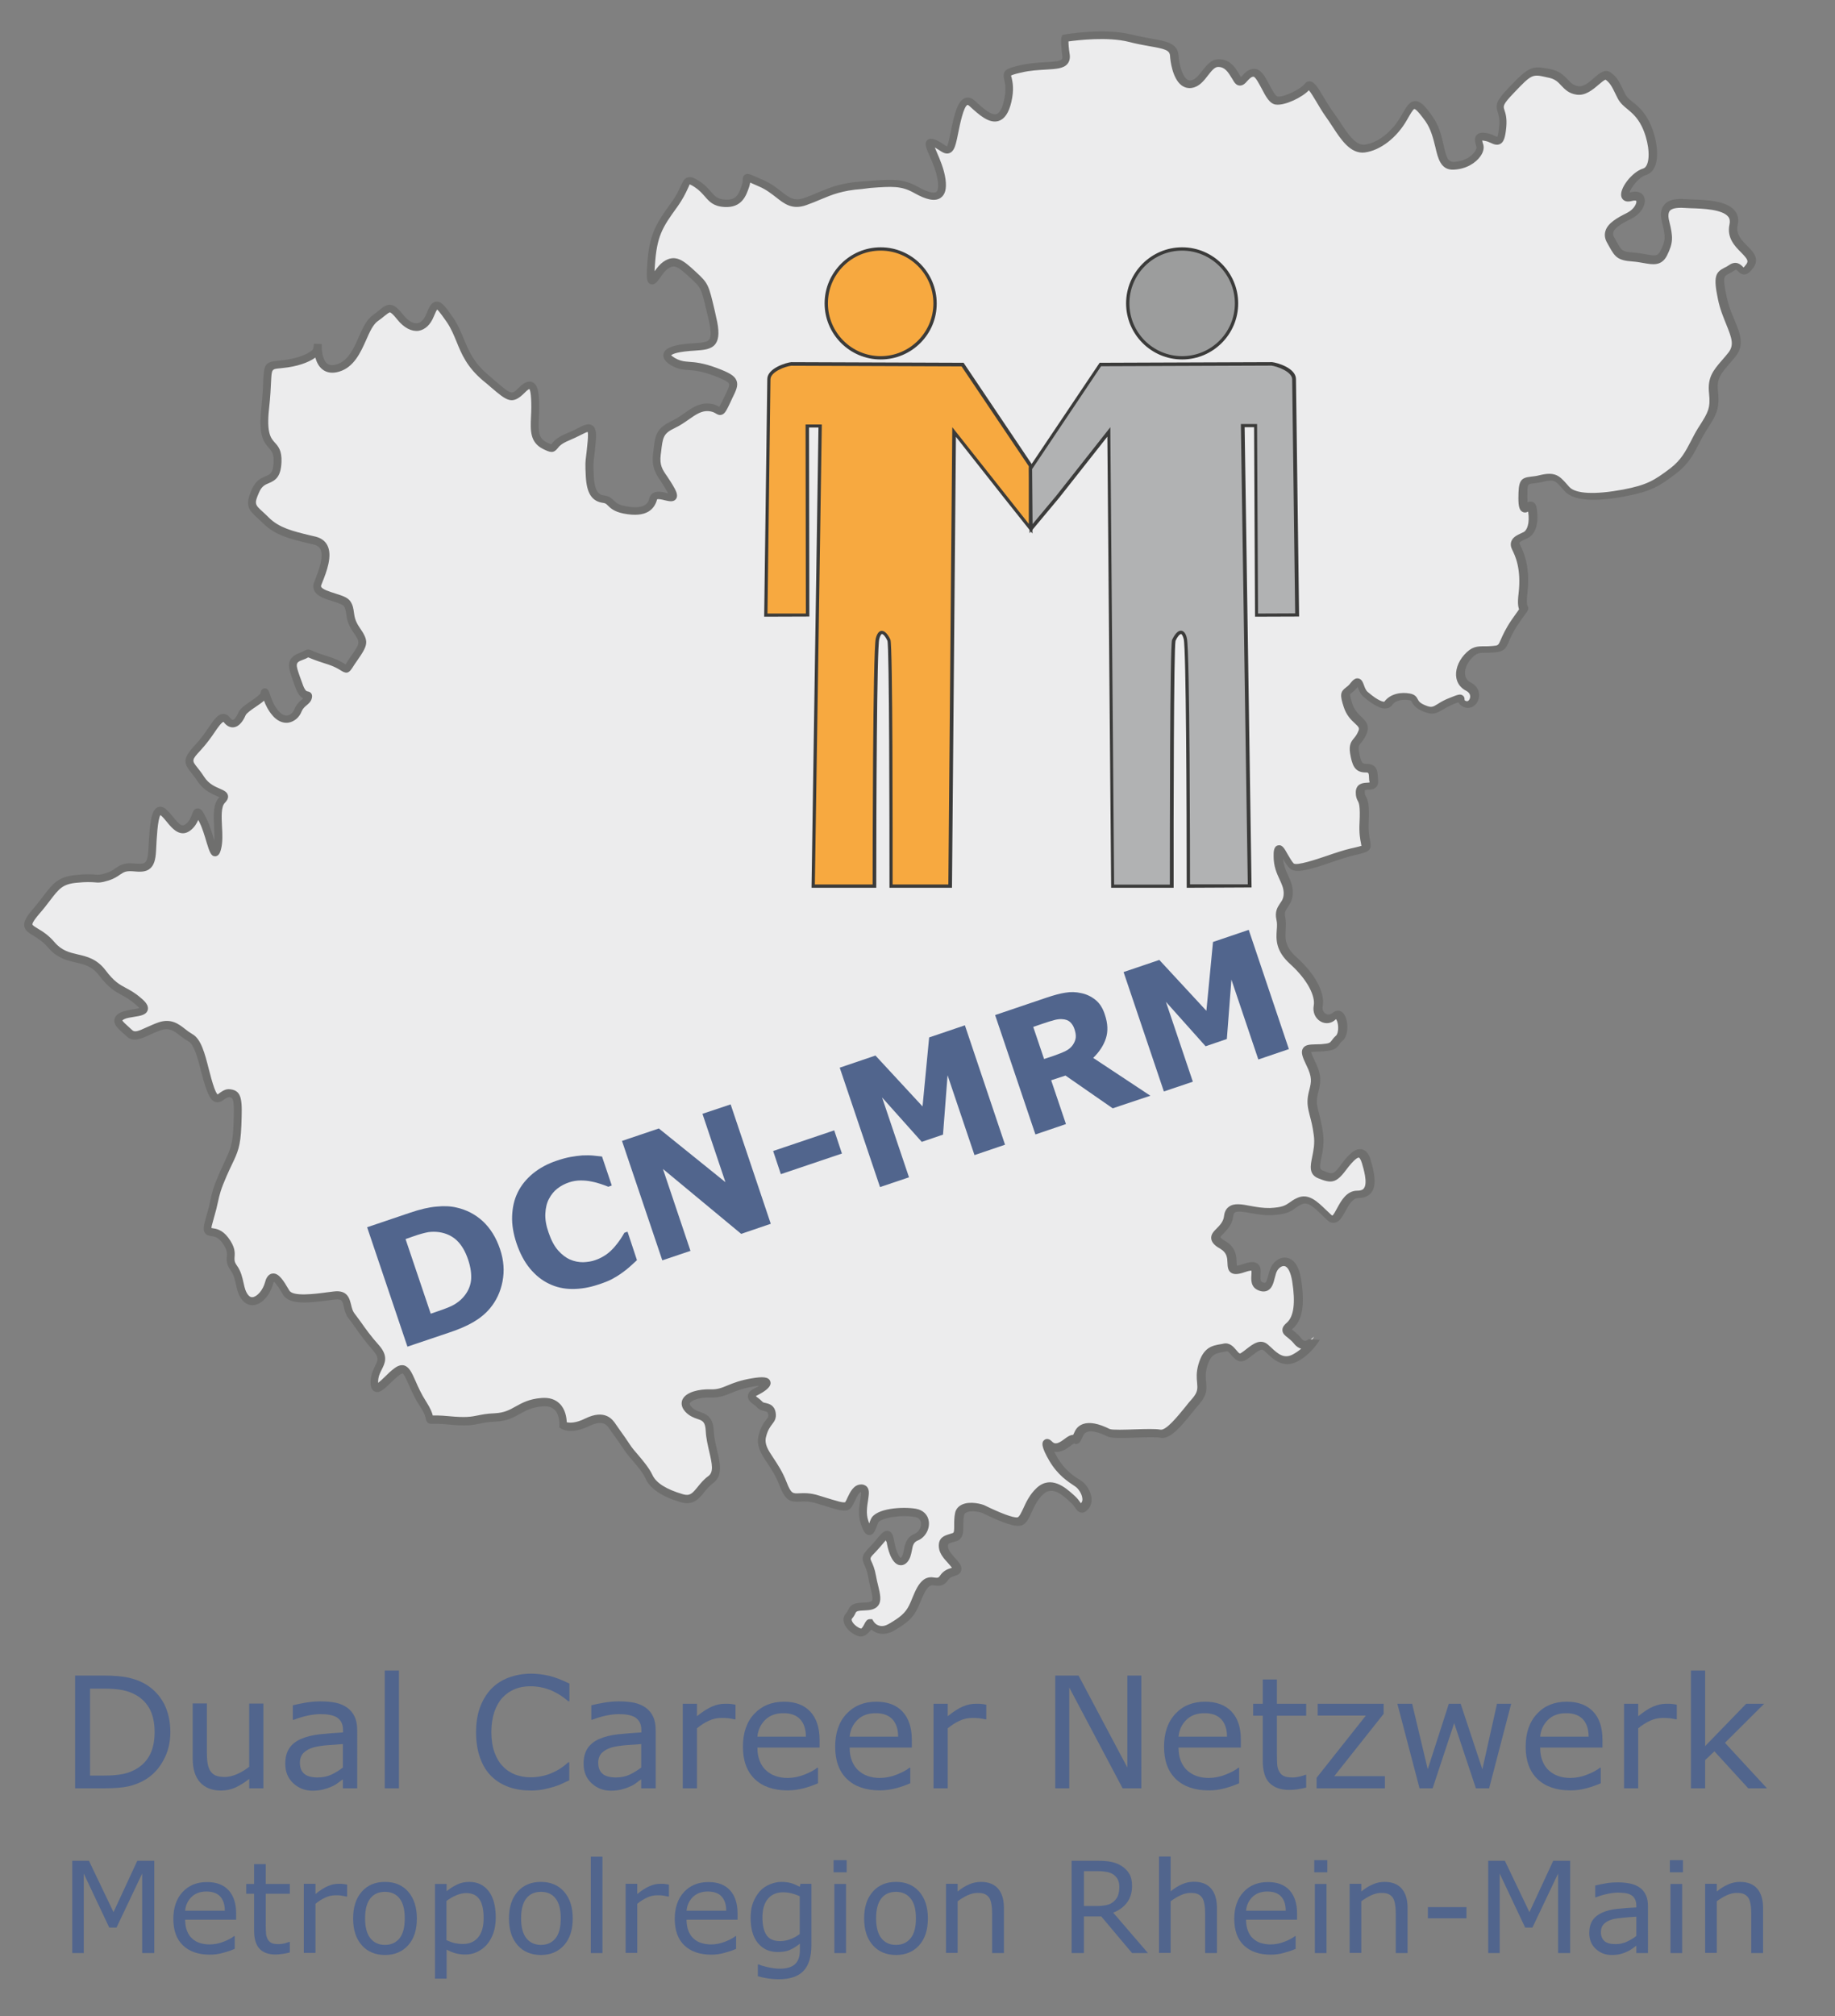 <?xml version="1.0" encoding="utf-8"?>
<!-- Generator: Adobe Illustrator 19.2.1, SVG Export Plug-In . SVG Version: 6.00 Build 0)  -->
<svg version="1.1" id="Dual_x5F_career_x5F_logo" xmlns="http://www.w3.org/2000/svg" xmlns:xlink="http://www.w3.org/1999/xlink"
	 x="0px" y="0px" viewBox="0 0 116.56 128" style="enable-background:new 0 0 116.56 128;" xml:space="preserve">
<rect x="0" y="0" width="116.56" height="128" fill="#808080" stroke="none"/>
<style type="text/css">
	.st0{fill-rule:evenodd;clip-rule:evenodd;fill:#ECECED;}
	.st1{fill:#6F6F6E;}
	.st2{fill-rule:evenodd;clip-rule:evenodd;fill:#F7A940;}
	.st3{fill:#3B3B3A;}
	.st4{fill-rule:evenodd;clip-rule:evenodd;fill:#B1B2B3;}
	.st5{fill-rule:evenodd;clip-rule:evenodd;fill:#9C9D9D;}
	.st6{fill:#51658D;}
</style>
<g>
	<g>
		<path class="st0" d="M35.76,90.46c0,0,0.12-1.58-1.34-1.46c-1.46,0.12-1.64,0.91-2.98,0.97c-1.34,0.06-1.1,0.37-2.98,0.18
			c-1.89-0.18-0.67,0.37-1.58-1.03c-0.91-1.4-0.91-2.62-1.64-2.07c-0.73,0.55-1.46,1.64-1.46,0.67c0-0.97,0.91-1.22,0.12-2.13
			c-0.79-0.91-1.16-1.52-1.58-2.07c-0.43-0.55-0.06-1.4-1.09-1.28c-1.03,0.12-2.68,0.43-3.04-0.18c-0.37-0.61-0.85-1.46-1.1-0.61
			c-0.24,0.85-0.97,1.46-1.46,0.97c-0.49-0.49-0.3-1.28-0.79-1.95c-0.49-0.67,0.18-0.79-0.55-1.76c-0.73-0.97-1.4,0.06-0.97-1.34
			c0.43-1.4,0.24-1.4,0.85-2.8c0.61-1.4,0.85-1.52,0.91-3.1c0.06-1.58,0.06-2.01-0.49-2.07c-0.55-0.06-0.79,0.91-1.22-0.24
			c-0.43-1.16-0.61-2.92-1.28-3.28c-0.67-0.36-1.03-1.03-1.95-0.73c-0.91,0.3-1.52,0.85-1.95,0.43c-0.43-0.43-1.03-0.79-0.43-1.1
			s2.01-0.06,1.03-0.91c-0.97-0.85-1.34-0.55-2.31-1.82c-0.97-1.28-2.19-0.55-3.22-1.76c-1.03-1.22-2.13-0.79-0.97-2.13
			c1.16-1.34,1.22-1.95,2.55-2.07c1.34-0.12,1.16,0.12,1.95-0.12c0.79-0.24,0.79-0.67,1.58-0.61c0.79,0.06,1.22,0.12,1.28-1.03
			c0.06-1.16,0.12-2.92,0.67-2.49c0.55,0.43,0.97,1.52,1.64,0.97c0.67-0.55,0.36-1.52,0.91-0.43c0.55,1.09,0.67,2.68,0.91,1.76
			c0.24-0.91-0.24-2.49,0.3-3.04c0.55-0.55-0.67-0.3-1.34-1.34c-0.67-1.03-1.16-0.97-0.18-2.01c0.97-1.03,1.4-2.31,1.82-1.76
			c0.43,0.55,0.79,0.06,0.97-0.36c0.18-0.43,1.37-0.9,1.43-1.3c0.06-0.39,0.09,0.55,0.7,1.24c0.61,0.7,1.24,0.3,1.43-0.18
			c0.18-0.49,0.58-0.52,0.64-0.82c0.06-0.3-0.27,0.18-0.61-0.82c-0.33-1-0.67-1.49,0.15-1.79c0.82-0.3-0.06-0.3,1.61,0.21
			c1.67,0.52,1,1,1.73-0.03c0.73-1.03,0.73-1.09,0.18-1.88c-0.55-0.79-0.27-1.18-0.58-1.64c-0.3-0.46-2.18-0.48-1.88-1.27
			c0.3-0.79,1.03-2.43-0.18-2.74c-1.22-0.3-2.31-0.49-3.1-1.28c-0.79-0.79-1.16-0.79-0.67-1.89c0.49-1.09,1.34-0.3,1.4-1.82
			c0.06-1.52-1.09-0.55-0.79-3.41c0.3-2.86-0.18-2.68,1.09-2.8c1.28-0.12,2.13-0.61,2.19-0.91c0.06-0.3,0.06-0.37,0.06-0.37
			s-0.12,1.95,1.28,1.52s1.52-2.55,2.37-3.16c0.85-0.61,0.85-0.97,1.58-0.06c0.73,0.91,1.52,0.79,1.89-0.12
			c0.37-0.91,0.49-0.85,1.28,0.3c0.79,1.16,0.73,2.37,2.25,3.65c1.52,1.28,1.58,1.52,2.31,0.79c0.73-0.73,0.85-0.06,0.85,1.1
			c0,1.16-0.24,2.01,0.61,2.43c0.85,0.43,0.24-0.06,1.46-0.55c1.22-0.49,1.64-1.1,1.52,0.3s-0.18,1.03-0.12,2.19
			c0.06,1.16,0.43,1.4,0.91,1.46c0.49,0.06,0.36,0.49,1.28,0.67c0.91,0.18,1.64,0.06,1.82-0.67c0.18-0.73,1.7,0.49,1.16-0.55
			c-0.55-1.03-1.03-1.22-0.91-2.31c0.12-1.1,0.12-1.46,1.03-1.89c0.91-0.43,1.4-1.16,2.25-1.09c0.85,0.06,0.61,0.73,1.16-0.43
			c0.55-1.16,0.73-1.28-0.73-1.82c-1.46-0.55-1.82-0.24-2.49-0.55c-0.67-0.3-0.97-0.79,0.49-0.97c1.46-0.18,2.31,0.18,1.82-1.89
			c-0.49-2.07-0.43-2.01-1.22-2.74c-0.79-0.73-1.16-1.03-1.76-0.61c-0.61,0.43-1.03,1.89-0.91,0c0.12-1.89,0.49-2.49,1.46-3.83
			c0.97-1.34,0.61-1.89,1.46-1.34c0.85,0.55,0.79,1.16,1.76,1.22c0.97,0.06,1.16-0.61,1.34-1.16c0.18-0.55-0.3-0.67,0.97-0.12
			c1.28,0.55,1.58,1.58,2.8,1.16c1.22-0.43,1.82-0.91,3.59-1.03c1.76-0.12,2.43-0.24,3.41,0.3c0.97,0.55,1.82,0.73,1.64-0.61
			c-0.18-1.34-1.22-2.62-0.55-2.37c0.67,0.24,0.97,0.91,1.22,0c0.24-0.91,0.49-3.22,1.28-2.49c0.79,0.73,1.82,1.7,2.25-0.12
			c0.43-1.82-0.73-1.7,0.85-2.07c1.58-0.37,2.98,0.06,2.86-0.85c-0.12-0.91-0.06-1.09-0.06-1.09s2.43-0.43,4.14,0
			c1.7,0.43,2.74,0.3,2.8,1.09c0.06,0.79,0.36,1.95,1.1,1.82c0.73-0.12,1.03-1.34,1.7-1.34c0.67,0,0.91,0.55,1.22,1.03
			c0.3,0.49,0.49-0.43,1.03-0.43c0.55,0,0.91,1.7,1.46,1.76c0.55,0.06,1.7-0.55,1.95-0.91c0.24-0.37,0.79,0.97,1.4,1.76
			c0.61,0.79,1.28,2.31,2.25,2.19c0.97-0.12,1.95-0.97,2.49-1.95c0.55-0.97,0.67-1.22,1.58,0.06c0.91,1.28,0.49,3.04,1.58,2.98
			c1.1-0.06,1.76-0.85,1.64-1.28c-0.12-0.43-0.18-0.67,0.43-0.55c0.61,0.12,0.91,0.73,1.03-0.67c0.12-1.4-0.73-0.97,0.55-2.31
			c1.28-1.34,1.34-1.28,2.37-1.1c1.03,0.18,0.97,0.97,1.82,1.1c0.85,0.12,1.52-1.22,1.95-0.91c0.43,0.3,0.55,0.67,0.85,1.28
			c0.3,0.61,0.97,0.67,1.52,1.76c0.55,1.09,0.73,2.8-0.06,3.04c-0.79,0.24-1.76,1.82-0.85,1.58c0.91-0.24,0.73,0.79-0.12,1.22
			c-0.85,0.43-1.58,0.85-1.16,1.58s0.43,0.97,1.4,1.03c0.97,0.06,1.58,0.49,1.95-0.24c0.36-0.73,0.36-1.03,0.12-2.01
			c-0.24-0.97,0.3-1.22,1.22-1.16c0.91,0.06,3.41-0.06,3.1,1.34c-0.3,1.4,1.64,1.76,1.03,2.62c-0.61,0.85-0.55-0.3-1.16,0.12
			c-0.61,0.43-0.97,0.12-0.61,1.89c0.37,1.76,1.4,2.68,0.61,3.65c-0.79,0.97-1.28,1.28-1.16,2.37c0.12,1.1-0.12,1.4-0.73,2.37
			c-0.61,0.97-0.79,1.82-1.82,2.62c-1.03,0.79-1.52,1.1-3.1,1.4c-1.58,0.3-3.1,0.36-3.65-0.24c-0.55-0.61-0.67-0.91-1.64-0.67
			c-0.97,0.24-1.16-0.18-1.16,1.22c0,1.4,0.49,0,0.61,0.79c0.12,0.79-0.06,1.4-0.43,1.58c-0.37,0.18-0.85,0.3-0.61,0.79
			c0.24,0.49,0.61,1.34,0.43,2.92c-0.18,1.58,0.49,0.37-0.49,1.76c-0.97,1.4-0.55,1.7-1.4,1.76c-0.85,0.06-1.09-0.12-1.64,0.49
			c-0.55,0.61-0.67,1.52,0.06,1.89c0.73,0.37,0.3,1.34-0.24,1.09c-0.55-0.24,0.21-0.6-0.79-0.2c-1,0.39-1,0.82-1.79,0.49
			c-0.79-0.33-0.43-0.64-0.91-0.73c-0.49-0.09-1.06,0-1.34,0.39c-0.27,0.39-1.03-0.18-1.46-0.55c-0.42-0.36-0.27-1.18-0.73-0.61
			c-0.46,0.58-0.73,0.24-0.39,1.27c0.33,1.03,1.18,1.03,0.94,1.7c-0.24,0.67-0.64,0.58-0.52,1.3c0.12,0.73,0.24,1,0.73,1
			c0.49,0,0.46,0.27,0.49,0.85c0.03,0.58-0.85,0-0.85,0.67c0,0.67,0.33,0.12,0.24,1.91c-0.09,1.79,0.67,1.55-0.73,1.88
			c-1.4,0.33-3.46,1.31-3.88,0.88s-0.85-1.76-0.85-0.64c0,1.12,0.64,1.55,0.64,2.37c0,0.82-0.66,0.84-0.47,1.63
			c0.18,0.79-0.43,1.58,0.79,2.68c1.22,1.09,1.7,2.19,1.58,2.86c-0.12,0.67,0.55,1.1,1.03,0.67c0.49-0.43,0.73,1.03,0.3,1.4
			c-0.43,0.37-0.18,0.55-1.09,0.61c-0.91,0.06-1.28-0.12-0.73,0.97c0.55,1.09,0.24,1.4,0.12,2.13c-0.12,0.73,0.18,1.03,0.36,2.37
			c0.18,1.34-0.61,2.25,0.12,2.55c0.73,0.3,0.91,0.3,1.46-0.43c0.55-0.73,1.16-1.4,1.46-0.37c0.3,1.03,0.49,2.07-0.55,2.07
			c-1.03,0-1.16,2.07-1.82,1.46c-0.67-0.61-1.22-1.34-1.89-1.03c-0.67,0.3-0.55,0.61-1.82,0.67c-1.28,0.06-2.55-0.73-2.68,0.3
			c-0.12,1.03-1.52,1.16-0.36,1.83c1.16,0.67-0.06,1.95,1.34,1.46c1.4-0.49,0.3,0.85,1.03,1.16c0.73,0.3,0.61-0.67,0.91-1.16
			c0.3-0.49,1.16-0.79,1.4,0.79c0.24,1.58,0.06,2.43-0.43,2.86c-0.49,0.43,0.06,0.43,0.49,0.97c0.43,0.55,0.85,0.06,0.85,0.06
			l0.3-0.24c0,0-0.49,0.85-1.34,1.28c-0.85,0.43-1.4-0.3-1.82-0.67c-0.43-0.37-0.85,0.18-1.4,0.55c-0.55,0.37-0.67-0.67-1.22-0.55
			c-0.55,0.12-1.1,0.06-1.4,1.16c-0.3,1.1,0.3,1.4-0.43,2.25c-0.73,0.85-1.64,2.19-2.25,2.07c-0.61-0.12-2.92,0.12-3.28-0.06
			c-0.37-0.18-1.52-0.73-1.89,0.06c-0.36,0.79-0.02,0-0.71,0.55c-0.7,0.55-0.97,0.3-1.15,0.12c-0.18-0.18-0.3,0,0.24,0.94
			c0.55,0.94,1.24,1.34,1.61,1.58c0.36,0.24,0.76,1,0.39,1.4c-0.36,0.39-0.33-0.06-0.76-0.42c-0.42-0.36-1.27-1.27-2.09-0.52
			c-0.82,0.76-0.85,1.88-1.37,1.94c-0.52,0.06-2.03-0.7-2.22-0.79c-0.18-0.09-1.37-0.36-1.52,0.3c-0.15,0.67,0.09,1.31-0.3,1.46
			c-0.39,0.15-0.79,0.12-0.73,0.67c0.06,0.55,0.85,1.03,0.85,1.34c0,0.3-0.49,0.12-0.82,0.61c-0.33,0.49-0.7,0.03-1.09,0.3
			c-0.39,0.27-0.58,0.94-0.85,1.52c-0.27,0.58-0.67,0.88-1.4,1.31c-0.73,0.42-1.21-0.06-1.31-0.24c-0.09-0.18-0.24,0.67-0.64,0.58
			c-0.39-0.09-1.03-0.67-0.7-1.06c0.33-0.39,0.03-0.58,1.06-0.61c1.03-0.03,0.61-0.73,0.39-1.91c-0.21-1.18-0.7-0.94,0.06-1.73
			c0.76-0.79,0.94-1.34,1.09-0.46c0.15,0.88,0.52,1.55,0.88,1.15c0.36-0.39,0.09-1.15,0.76-1.43c0.67-0.27,0.85-1.4-0.06-1.55
			c-0.91-0.15-2.37,0.03-2.58,0.52c-0.21,0.49-0.3,1.09-0.64,0.06c-0.33-1.03,0.36-2.09-0.18-2.12c-0.55-0.03-0.7,1.09-0.97,1.12
			c-0.27,0.03-0.33,0.03-1.79-0.42c-1.46-0.46-1.67,0.46-2.25-1.03c-0.58-1.49-1.55-2.03-1.31-3c0.24-0.97,0.7-0.91,0.61-1.43
			c-0.09-0.52-0.55-0.3-0.79-0.58c-0.24-0.27-0.85-0.49-0.24-0.79c0.61-0.3,1.31-0.85-0.18-0.61c-1.49,0.24-1.73,0.73-2.7,0.7
			c-0.97-0.03-1.97,0.36-1.4,1c0.58,0.64,1.31,0.15,1.37,1.4c0.06,1.24,0.82,2.52,0.06,3.07c-0.76,0.55-0.88,1.46-1.82,1.18
			c-0.94-0.27-1.79-0.7-2.09-1.37s-1.06-1.37-1.4-1.88c-0.33-0.52-0.73-1.03-0.91-1.31c-0.18-0.27-0.55-0.79-1.61-0.27
			C36.24,90.8,35.76,90.46,35.76,90.46L35.76,90.46z"/>
		<path class="st1" d="M54.69,103.89c-0.04,0-0.08,0-0.12-0.01c-0.35-0.08-0.82-0.43-0.95-0.83c-0.08-0.23-0.04-0.46,0.12-0.63
			c0.07-0.08,0.1-0.15,0.14-0.22c0.16-0.34,0.33-0.45,1.11-0.47c0.27-0.01,0.36-0.07,0.39-0.1c0.09-0.11,0-0.47-0.09-0.85
			c-0.05-0.2-0.1-0.42-0.14-0.67c-0.07-0.38-0.17-0.6-0.24-0.76c-0.21-0.46-0.15-0.65,0.37-1.18c0.18-0.18,0.32-0.35,0.44-0.5
			c0.29-0.34,0.46-0.54,0.72-0.48c0.24,0.07,0.31,0.36,0.36,0.65c0.13,0.75,0.35,1.04,0.42,1.06c0.13-0.14,0.16-0.32,0.2-0.52
			c0.06-0.33,0.15-0.79,0.68-1.01c0.28-0.12,0.43-0.45,0.4-0.69c-0.02-0.21-0.17-0.34-0.41-0.38c-0.95-0.16-2.19,0.09-2.31,0.37
			c-0.03,0.07-0.06,0.15-0.09,0.23c-0.11,0.28-0.21,0.55-0.47,0.55c0,0-0.01,0-0.01,0c-0.25-0.01-0.38-0.26-0.54-0.74
			c-0.18-0.56-0.09-1.12-0.02-1.53c0.03-0.17,0.06-0.4,0.04-0.46c-0.13,0.03-0.29,0.35-0.4,0.59c-0.14,0.29-0.26,0.54-0.5,0.57
			c-0.33,0.04-0.43,0.02-1.89-0.43c-0.5-0.16-0.83-0.14-1.1-0.12c-0.62,0.03-0.91-0.05-1.3-1.06c-0.22-0.58-0.51-1.01-0.76-1.39
			c-0.39-0.58-0.72-1.08-0.55-1.77c0.14-0.54,0.34-0.81,0.48-0.98c0.12-0.15,0.15-0.19,0.13-0.34c-0.03-0.15-0.06-0.16-0.25-0.21
			c-0.14-0.03-0.33-0.08-0.48-0.25c-0.05-0.06-0.12-0.11-0.19-0.16c-0.19-0.14-0.4-0.31-0.37-0.57c0.02-0.24,0.24-0.37,0.4-0.45
			c0.13-0.06,0.24-0.13,0.32-0.18c-0.09,0.01-0.21,0.02-0.36,0.05c-0.68,0.11-1.09,0.27-1.44,0.42c-0.4,0.16-0.74,0.3-1.31,0.28
			c-0.66-0.02-1.21,0.17-1.3,0.36c-0.03,0.07,0.04,0.16,0.1,0.23c0.17,0.19,0.36,0.26,0.56,0.33c0.46,0.16,0.82,0.35,0.86,1.23
			c0.02,0.4,0.12,0.81,0.21,1.2c0.19,0.8,0.38,1.62-0.25,2.08c-0.23,0.17-0.4,0.38-0.57,0.58c-0.32,0.41-0.7,0.86-1.47,0.64
			c-1.2-0.35-1.96-0.85-2.25-1.5c-0.17-0.38-0.52-0.79-0.83-1.15c-0.21-0.25-0.41-0.48-0.55-0.7c-0.2-0.31-0.43-0.63-0.62-0.89
			c-0.12-0.17-0.22-0.31-0.29-0.41c-0.16-0.25-0.41-0.61-1.29-0.19c-1.16,0.56-1.73,0.2-1.79,0.16l-0.12-0.08l0.01-0.14
			c0-0.01,0.04-0.63-0.3-0.97c-0.18-0.17-0.43-0.25-0.77-0.22c-0.68,0.06-1.05,0.26-1.44,0.48c-0.41,0.23-0.83,0.46-1.55,0.49
			c-0.49,0.02-0.75,0.08-1.01,0.13c-0.43,0.09-0.81,0.17-2.01,0.05c-0.53-0.05-0.81-0.04-0.95-0.04c-0.17,0.01-0.39,0.01-0.45-0.31
			c-0.02-0.1-0.05-0.32-0.37-0.8c-0.34-0.51-0.55-1-0.72-1.39c-0.13-0.28-0.3-0.67-0.39-0.7c-0.01,0-0.06,0.01-0.17,0.08
			c-0.2,0.15-0.4,0.34-0.59,0.52c-0.41,0.4-0.71,0.69-1,0.55c-0.27-0.11-0.27-0.47-0.27-0.61c0-0.44,0.16-0.75,0.28-1
			c0.18-0.36,0.27-0.54-0.1-0.97c-0.54-0.62-0.88-1.09-1.17-1.51c-0.14-0.2-0.28-0.39-0.42-0.57c-0.18-0.23-0.24-0.49-0.29-0.72
			c-0.09-0.39-0.12-0.51-0.57-0.46l-0.4,0.05c-1.16,0.15-2.48,0.32-2.89-0.35l-0.03-0.06c-0.13-0.22-0.4-0.66-0.55-0.77
			c-0.02,0.03-0.04,0.08-0.06,0.16c-0.19,0.66-0.63,1.18-1.1,1.3c-0.29,0.07-0.56,0-0.78-0.22c-0.3-0.3-0.39-0.69-0.47-1.06
			c-0.07-0.31-0.14-0.64-0.35-0.92c-0.27-0.38-0.25-0.63-0.23-0.86c0.02-0.22,0.03-0.44-0.31-0.9c-0.26-0.34-0.48-0.37-0.67-0.4
			c-0.14-0.02-0.31-0.04-0.42-0.21c-0.11-0.17-0.09-0.41,0.07-0.96c0.16-0.53,0.23-0.85,0.29-1.13c0.1-0.47,0.18-0.81,0.57-1.7
			c0.13-0.3,0.25-0.54,0.34-0.75c0.35-0.75,0.5-1.06,0.55-2.26c0.06-1.63,0.01-1.78-0.26-1.81c-0.1,0-0.18,0.05-0.32,0.14
			c-0.15,0.11-0.34,0.24-0.57,0.17c-0.21-0.07-0.37-0.28-0.53-0.71C13,68.87,12.88,68.43,12.77,68c-0.2-0.79-0.44-1.7-0.8-1.89
			c-0.2-0.11-0.37-0.24-0.54-0.37c-0.39-0.3-0.68-0.52-1.21-0.34c-0.26,0.09-0.5,0.2-0.72,0.3c-0.55,0.25-1.06,0.49-1.48,0.07
			c-0.07-0.07-0.15-0.14-0.23-0.21c-0.29-0.26-0.57-0.51-0.52-0.83c0.02-0.18,0.16-0.34,0.39-0.45c0.23-0.11,0.52-0.16,0.78-0.2
			c0.13-0.02,0.31-0.05,0.41-0.08c-0.03-0.04-0.1-0.12-0.22-0.22c-0.37-0.32-0.64-0.47-0.9-0.61c-0.42-0.23-0.82-0.44-1.44-1.25
			c-0.44-0.58-0.92-0.69-1.48-0.82c-0.55-0.13-1.18-0.27-1.74-0.93c-0.33-0.39-0.67-0.6-0.95-0.77c-0.28-0.17-0.53-0.32-0.58-0.61
			c-0.04-0.27,0.11-0.56,0.55-1.08c0.28-0.32,0.49-0.6,0.68-0.85c0.58-0.75,0.92-1.21,2.04-1.31C5.47,55.48,5.77,55.5,6,55.52
			c0.24,0.02,0.35,0.03,0.73-0.09c0.29-0.09,0.46-0.2,0.62-0.32c0.25-0.17,0.51-0.34,1.06-0.3c0.41,0.03,0.68,0.05,0.81-0.06
			c0.11-0.1,0.18-0.35,0.2-0.74l0.01-0.18c0.08-1.47,0.15-2.38,0.58-2.58c0.09-0.04,0.27-0.08,0.48,0.08
			c0.18,0.14,0.35,0.34,0.5,0.53c0.46,0.56,0.59,0.63,0.83,0.44c0.22-0.18,0.31-0.43,0.38-0.61c0.06-0.17,0.13-0.36,0.34-0.37
			c0.24-0.02,0.36,0.21,0.57,0.64c0.23,0.46,0.38,0.98,0.5,1.4c0,0,0,0,0,0.01c0.02-0.27,0-0.58-0.01-0.88
			c-0.04-0.76-0.07-1.47,0.33-1.87c0,0,0.01-0.01,0.01-0.01c-0.05-0.02-0.11-0.05-0.16-0.07c-0.34-0.15-0.85-0.37-1.23-0.94
			c-0.15-0.23-0.29-0.4-0.4-0.54c-0.48-0.6-0.58-0.89,0.25-1.77c0.34-0.36,0.61-0.75,0.84-1.09c0.36-0.53,0.6-0.87,0.94-0.88
			c0.1,0,0.27,0.03,0.42,0.23c0.08,0.1,0.14,0.15,0.19,0.15c0.08-0.01,0.23-0.17,0.35-0.46c0.12-0.27,0.45-0.5,0.81-0.74
			c0.21-0.15,0.57-0.39,0.6-0.5c0.01-0.07,0.04-0.29,0.26-0.3c0.2-0.02,0.27,0.18,0.33,0.35c0.08,0.25,0.22,0.7,0.55,1.08
			c0.13,0.15,0.34,0.33,0.58,0.29c0.18-0.03,0.35-0.19,0.43-0.39c0.12-0.32,0.32-0.49,0.47-0.61c0.04-0.03,0.06-0.05,0.09-0.08
			c-0.18-0.09-0.36-0.3-0.53-0.79c-0.05-0.14-0.1-0.28-0.14-0.4c-0.26-0.73-0.49-1.36,0.44-1.7c0.19-0.07,0.28-0.12,0.33-0.15
			c0.18-0.1,0.27-0.08,0.45,0c0.13,0.06,0.39,0.17,0.99,0.36c0.66,0.2,0.98,0.41,1.15,0.52c0.02-0.02,0.03-0.05,0.05-0.08
			c0.06-0.09,0.14-0.22,0.25-0.38c0.65-0.92,0.65-0.92,0.18-1.6c-0.35-0.5-0.4-0.87-0.44-1.16c-0.03-0.19-0.05-0.33-0.14-0.48
			c-0.07-0.1-0.46-0.23-0.71-0.31c-0.49-0.15-1-0.31-1.18-0.68c-0.05-0.11-0.1-0.29-0.01-0.52l0.06-0.15
			c0.22-0.56,0.58-1.49,0.34-1.96c-0.07-0.14-0.21-0.24-0.41-0.29l-0.43-0.1c-1.05-0.25-2.04-0.49-2.79-1.24
			c-0.14-0.14-0.26-0.25-0.37-0.35c-0.57-0.52-0.81-0.79-0.35-1.82c0.25-0.57,0.61-0.72,0.88-0.83c0.29-0.12,0.47-0.2,0.5-0.9
			c0.02-0.53-0.11-0.67-0.29-0.88c-0.39-0.43-0.67-0.89-0.49-2.55c0.08-0.77,0.11-1.32,0.12-1.72c0.05-1.07,0.11-1.21,1.03-1.29
			l0.17-0.02c1.23-0.12,1.92-0.57,1.97-0.72c0.04-0.21,0.05-0.29,0.05-0.32c0,0,0-0.01,0-0.01l0.5,0.02c0,0,0,0,0,0.02l0,0
			c-0.02,0.25,0.02,0.96,0.34,1.22c0.15,0.11,0.35,0.13,0.61,0.05c0.72-0.22,1.07-0.99,1.4-1.74c0.25-0.57,0.5-1.1,0.9-1.39
			c0.16-0.11,0.29-0.22,0.4-0.31c0.27-0.22,0.46-0.37,0.72-0.34c0.27,0.03,0.49,0.25,0.81,0.64c0.3,0.38,0.62,0.56,0.89,0.53
			c0.23-0.03,0.43-0.24,0.57-0.59c0.18-0.44,0.32-0.75,0.62-0.78c0.34-0.04,0.6,0.31,1.1,1.04c0.3,0.44,0.48,0.89,0.66,1.32
			c0.32,0.77,0.62,1.5,1.54,2.28c0.19,0.16,0.35,0.3,0.5,0.43c1,0.85,1,0.85,1.47,0.38c0.21-0.21,0.53-0.47,0.84-0.34
			c0.37,0.15,0.44,0.71,0.44,1.61c0,0.23-0.01,0.44-0.02,0.64c-0.04,0.88-0.03,1.31,0.49,1.57c0.17,0.09,0.26,0.12,0.3,0.13
			c0-0.01,0.01-0.02,0.02-0.03c0.12-0.15,0.32-0.41,0.94-0.66c0.27-0.11,0.5-0.22,0.69-0.32c0.41-0.21,0.71-0.36,0.96-0.19
			c0.24,0.16,0.26,0.51,0.21,1.06c-0.04,0.48-0.08,0.76-0.1,0.96c-0.05,0.37-0.06,0.46-0.02,1.2c0.06,1.15,0.43,1.19,0.69,1.23
			c0.29,0.04,0.44,0.18,0.57,0.3c0.14,0.14,0.28,0.28,0.73,0.37c1.35,0.27,1.49-0.3,1.53-0.48c0.05-0.2,0.16-0.3,0.25-0.35
			c0.25-0.15,0.6-0.07,0.87,0c0.02,0.01,0.05,0.01,0.08,0.02c-0.01-0.01-0.01-0.03-0.02-0.04c-0.16-0.29-0.31-0.52-0.44-0.72
			c-0.33-0.49-0.59-0.88-0.5-1.74l0.02-0.14c0.11-1.02,0.16-1.48,1.16-1.95c0.31-0.15,0.58-0.33,0.83-0.51
			c0.47-0.33,0.93-0.65,1.54-0.6c0.34,0.02,0.54,0.13,0.66,0.21c0.07-0.12,0.19-0.36,0.25-0.49l0.11-0.22
			c0.17-0.36,0.31-0.64,0.26-0.76c-0.06-0.15-0.5-0.33-0.96-0.51c-0.8-0.3-1.25-0.33-1.61-0.36c-0.3-0.02-0.57-0.04-0.9-0.19
			c-0.63-0.29-0.73-0.6-0.7-0.8c0.07-0.45,0.75-0.58,1.26-0.65c0.25-0.03,0.48-0.05,0.69-0.06c0.46-0.03,0.83-0.06,0.96-0.23
			c0.13-0.18,0.12-0.6-0.04-1.29l-0.1-0.41c-0.37-1.58-0.37-1.58-1.04-2.2c-0.83-0.77-1.03-0.89-1.46-0.59
			c-0.17,0.12-0.34,0.36-0.47,0.55c-0.2,0.28-0.36,0.5-0.61,0.42c-0.25-0.09-0.28-0.38-0.22-1.19c0.12-1.9,0.49-2.56,1.51-3.96
			c0.34-0.46,0.5-0.82,0.62-1.08c0.13-0.28,0.23-0.49,0.45-0.55c0.21-0.06,0.41,0.04,0.72,0.23c0.36,0.23,0.58,0.48,0.75,0.68
			c0.25,0.29,0.41,0.47,0.9,0.5c0.7,0.05,0.87-0.32,1.06-0.92l0.02-0.06c0.04-0.11,0.04-0.2,0.04-0.27c0-0.09,0-0.24,0.14-0.33
			c0.16-0.1,0.28-0.05,0.73,0.15l0.41,0.18c0.5,0.21,0.85,0.49,1.16,0.73c0.51,0.4,0.82,0.64,1.46,0.42
			c0.32-0.11,0.61-0.23,0.88-0.35c0.75-0.31,1.45-0.61,2.78-0.7l0.52-0.04c1.39-0.1,2.09-0.15,3.03,0.37
			c0.85,0.48,1.12,0.38,1.18,0.34c0.11-0.08,0.15-0.33,0.1-0.7c-0.08-0.58-0.33-1.17-0.52-1.59c-0.22-0.51-0.35-0.79-0.16-0.99
			c0.1-0.11,0.26-0.13,0.47-0.06c0.23,0.08,0.42,0.21,0.57,0.31c0.08,0.05,0.18,0.12,0.23,0.14c0-0.02,0.04-0.09,0.09-0.28
			c0.05-0.18,0.09-0.41,0.14-0.66c0.24-1.15,0.44-1.98,0.93-2.14c0.14-0.05,0.36-0.05,0.61,0.18c0.44,0.41,1.02,0.95,1.37,0.84
			c0.19-0.06,0.36-0.35,0.47-0.84c0.16-0.7,0.08-1.08,0.02-1.33c-0.14-0.63,0.13-0.72,1.02-0.93c0.58-0.13,1.14-0.17,1.6-0.19
			c0.46-0.03,0.93-0.05,1.04-0.19c0.01-0.01,0.05-0.06,0.03-0.19c-0.08-0.62-0.1-1.06-0.05-1.21l0.05-0.14l0.15-0.03
			c0.1-0.02,2.51-0.43,4.24,0c0.47,0.12,0.89,0.19,1.26,0.26c0.97,0.17,1.67,0.3,1.73,1.06c0.04,0.59,0.23,1.29,0.53,1.52
			c0.08,0.07,0.17,0.09,0.27,0.07c0.26-0.04,0.49-0.33,0.71-0.61c0.27-0.34,0.57-0.73,1.04-0.73c0.74,0,1.05,0.52,1.33,0.99
			l0.09,0.14c0.03-0.03,0.05-0.06,0.08-0.08c0.16-0.18,0.39-0.44,0.76-0.44c0.43,0,0.69,0.49,0.96,1.01
			c0.14,0.26,0.39,0.74,0.53,0.75c0.46,0.04,1.52-0.52,1.71-0.8c0.1-0.15,0.25-0.17,0.31-0.17c0.29,0.01,0.5,0.33,0.9,1.01
			c0.18,0.3,0.39,0.65,0.59,0.92c0.14,0.19,0.29,0.42,0.45,0.65c0.46,0.71,0.99,1.52,1.57,1.44c0.83-0.1,1.75-0.83,2.31-1.82
			c0.33-0.58,0.52-0.92,0.87-0.94c0.35-0.03,0.66,0.31,1.13,0.98c0.42,0.59,0.58,1.27,0.7,1.82c0.18,0.8,0.27,1.06,0.67,1.06
			c0.65-0.04,1.1-0.35,1.3-0.64c0.11-0.15,0.13-0.27,0.11-0.32c-0.08-0.29-0.16-0.56,0.02-0.75c0.17-0.18,0.44-0.16,0.69-0.11
			c0.18,0.04,0.33,0.1,0.45,0.16c0.07,0.03,0.16,0.07,0.19,0.07c-0.02-0.01,0.05-0.12,0.1-0.68c0.04-0.46-0.03-0.69-0.09-0.88
			c-0.16-0.5-0.09-0.74,0.71-1.58c1.28-1.34,1.46-1.37,2.5-1.19l0.09,0.02c0.62,0.11,0.91,0.42,1.15,0.67
			c0.2,0.22,0.35,0.37,0.67,0.42c0.33,0.05,0.69-0.25,0.99-0.52c0.33-0.29,0.7-0.61,1.06-0.35c0.41,0.29,0.57,0.63,0.79,1.09
			l0.13,0.27c0.11,0.21,0.27,0.35,0.49,0.52c0.31,0.25,0.7,0.57,1.04,1.24c0.41,0.82,0.68,2.1,0.36,2.85
			c-0.12,0.28-0.32,0.47-0.57,0.54c-0.47,0.14-0.97,0.84-1.04,1.11c0.01,0,0.03-0.01,0.05-0.01c0.64-0.17,0.84,0.19,0.88,0.31
			c0.17,0.44-0.21,1.07-0.83,1.37c-0.52,0.26-1.04,0.54-1.13,0.85c-0.03,0.11-0.01,0.24,0.08,0.38l0.15,0.26
			c0.29,0.52,0.34,0.61,1.05,0.65c0.29,0.02,0.54,0.07,0.77,0.11c0.59,0.11,0.77,0.13,0.94-0.21c0.33-0.65,0.34-0.89,0.1-1.83
			c-0.12-0.48-0.07-0.85,0.14-1.1c0.24-0.29,0.66-0.41,1.34-0.36c0.11,0.01,0.25,0.01,0.41,0.02c0.89,0.03,2.24,0.07,2.75,0.73
			c0.19,0.25,0.25,0.54,0.17,0.89c-0.13,0.59,0.25,0.97,0.61,1.33c0.36,0.36,0.8,0.8,0.39,1.38c-0.2,0.28-0.37,0.41-0.55,0.43
			c-0.22,0.02-0.35-0.12-0.44-0.21c-0.11-0.11-0.11-0.12-0.22-0.04c-0.13,0.09-0.26,0.16-0.36,0.21c-0.3,0.15-0.4,0.2-0.14,1.42
			c0.12,0.6,0.33,1.11,0.52,1.55c0.35,0.84,0.64,1.56,0.04,2.3c-0.14,0.17-0.27,0.32-0.39,0.46c-0.55,0.64-0.8,0.93-0.71,1.73
			c0.12,1.12-0.12,1.51-0.66,2.36l-0.11,0.17c-0.17,0.28-0.31,0.54-0.44,0.8c-0.34,0.66-0.66,1.28-1.44,1.88
			c-1.07,0.82-1.59,1.14-3.21,1.45c-2.03,0.39-3.34,0.28-3.88-0.32l-0.17-0.19c-0.4-0.46-0.51-0.58-1.23-0.4
			c-0.25,0.06-0.45,0.08-0.61,0.1c-0.36,0.04-0.36,0.04-0.36,0.87c0,0.15,0.01,0.26,0.01,0.33c0.09-0.04,0.21-0.08,0.34-0.02
			c0.18,0.08,0.23,0.29,0.25,0.44c0.14,0.9-0.08,1.6-0.56,1.84c-0.06,0.03-0.11,0.05-0.17,0.08c-0.14,0.06-0.34,0.15-0.36,0.23
			c-0.01,0.03,0,0.08,0.04,0.15c0.3,0.61,0.63,1.51,0.45,3.06c-0.05,0.4-0.04,0.67,0.01,0.78c0.1,0.2,0.03,0.31-0.16,0.56
			c-0.08,0.11-0.21,0.28-0.38,0.54c-0.38,0.54-0.53,0.9-0.64,1.17c-0.19,0.44-0.31,0.66-0.94,0.7c-0.2,0.01-0.38,0.02-0.52,0.02
			c-0.45,0-0.6,0-0.95,0.39c-0.29,0.32-0.43,0.72-0.37,1.04c0.04,0.2,0.16,0.36,0.36,0.46c0.53,0.27,0.62,0.79,0.44,1.18
			c-0.17,0.37-0.55,0.52-0.9,0.37c-0.19-0.09-0.29-0.2-0.33-0.3c-0.1,0.04-0.21,0.08-0.27,0.1c-0.32,0.13-0.54,0.26-0.71,0.36
			c-0.41,0.25-0.66,0.38-1.27,0.12c-0.47-0.2-0.61-0.41-0.71-0.6c-0.05-0.09-0.05-0.09-0.15-0.11c-0.39-0.07-0.88-0.01-1.08,0.29
			c-0.09,0.13-0.22,0.21-0.39,0.23c-0.33,0.05-0.8-0.19-1.44-0.73c-0.22-0.19-0.31-0.44-0.38-0.63c-0.15,0.19-0.28,0.29-0.38,0.37
			c-0.04,0.03-0.09,0.07-0.1,0.08c-0.01,0.03-0.01,0.14,0.13,0.59c0.14,0.43,0.37,0.65,0.58,0.85c0.25,0.24,0.54,0.51,0.36,1.02
			c-0.11,0.3-0.25,0.48-0.36,0.61c-0.14,0.17-0.2,0.24-0.15,0.57c0.13,0.75,0.22,0.79,0.48,0.79c0.68,0,0.71,0.48,0.73,0.95
			l0.01,0.13c0.01,0.16-0.03,0.29-0.12,0.39c-0.14,0.16-0.34,0.17-0.51,0.17c-0.06,0-0.18,0.01-0.21,0.03l0,0
			c0,0-0.01,0.02-0.01,0.09c0,0.18,0.02,0.22,0.07,0.3c0.13,0.24,0.23,0.51,0.18,1.62c-0.03,0.61,0.04,0.96,0.09,1.2
			c0.13,0.65-0.12,0.71-0.87,0.89l-0.13,0.03c-0.45,0.11-0.98,0.28-1.49,0.46c-1.39,0.47-2.26,0.73-2.63,0.36
			c-0.15-0.15-0.29-0.38-0.41-0.59c0.04,0.43,0.18,0.75,0.32,1.05c0.15,0.32,0.3,0.66,0.3,1.09c0,0.46-0.18,0.72-0.32,0.93
			c-0.14,0.21-0.23,0.33-0.16,0.64c0.06,0.27,0.04,0.54,0.03,0.79c-0.04,0.55-0.07,1.07,0.69,1.75c1.18,1.06,1.81,2.24,1.66,3.09
			c-0.05,0.26,0.07,0.43,0.2,0.5c0.14,0.08,0.29,0.05,0.43-0.06c0.2-0.17,0.38-0.15,0.47-0.12c0.21,0.07,0.36,0.31,0.43,0.66
			c0.08,0.43,0.03,0.97-0.27,1.23c-0.11,0.09-0.16,0.17-0.21,0.24c-0.19,0.26-0.34,0.38-1.03,0.43c-0.14,0.01-0.27,0.01-0.38,0.02
			c-0.16,0-0.35,0.01-0.4,0.04c0.04-0.02,0.04,0.12,0.26,0.56c0.47,0.94,0.36,1.37,0.24,1.88c-0.03,0.12-0.07,0.26-0.09,0.41
			c-0.06,0.37,0,0.61,0.11,1.02c0.08,0.31,0.18,0.7,0.26,1.28c0.08,0.62-0.02,1.14-0.11,1.56c-0.12,0.6-0.11,0.71,0.08,0.79
			c0.63,0.26,0.69,0.29,1.16-0.35c0.5-0.67,0.9-1.07,1.32-0.99c0.4,0.07,0.54,0.55,0.58,0.7c0.23,0.78,0.39,1.57,0.05,2.03
			c-0.18,0.24-0.46,0.36-0.83,0.36c-0.37,0-0.62,0.45-0.83,0.84c-0.2,0.36-0.37,0.68-0.68,0.73c-0.17,0.03-0.33-0.03-0.48-0.17
			c-0.12-0.11-0.23-0.22-0.34-0.33c-0.54-0.52-0.89-0.84-1.27-0.67c-0.19,0.08-0.3,0.17-0.42,0.25c-0.29,0.21-0.54,0.39-1.5,0.44
			c-0.47,0.02-0.93-0.06-1.33-0.13c-0.43-0.08-0.84-0.15-1-0.04c-0.02,0.02-0.09,0.06-0.11,0.26c-0.06,0.51-0.38,0.83-0.6,1.06
			c-0.08,0.08-0.21,0.21-0.21,0.25l0,0c0,0,0.03,0.09,0.33,0.26c0.66,0.39,0.69,0.96,0.7,1.31c0,0.08,0.01,0.2,0.02,0.24
			c0-0.01,0.1,0,0.41-0.11c0.29-0.1,0.67-0.2,0.9-0.02c0.22,0.17,0.21,0.45,0.19,0.7c-0.02,0.32,0,0.43,0.12,0.48
			c0.1,0.04,0.16,0.04,0.18,0.03c0.08-0.04,0.14-0.29,0.19-0.47c0.06-0.21,0.11-0.44,0.23-0.62c0.19-0.31,0.56-0.58,0.98-0.49
			c0.31,0.07,0.72,0.36,0.88,1.38c0.24,1.59,0.08,2.57-0.51,3.09c-0.04,0.03-0.07,0.06-0.08,0.08c0.03,0.03,0.08,0.07,0.12,0.1
			c0.13,0.1,0.31,0.24,0.48,0.46c0.08,0.11,0.16,0.16,0.24,0.16c0,0,0,0,0,0c0.12,0,0.22-0.11,0.22-0.11l0.71,0.05
			c-0.02,0.04-0.54,0.92-1.44,1.38c-0.88,0.44-1.5-0.14-1.91-0.53c-0.07-0.06-0.13-0.12-0.19-0.17c-0.14-0.12-0.27-0.07-0.72,0.28
			c-0.12,0.1-0.25,0.19-0.38,0.28c-0.48,0.32-0.8-0.07-0.97-0.27c-0.17-0.2-0.23-0.27-0.33-0.24c-0.08,0.02-0.15,0.03-0.23,0.04
			c-0.44,0.08-0.76,0.14-0.99,0.94c-0.11,0.41-0.09,0.69-0.06,0.96c0.04,0.42,0.08,0.81-0.42,1.39c-0.14,0.16-0.29,0.34-0.44,0.53
			c-0.73,0.9-1.42,1.75-2.05,1.62c-0.25-0.05-0.92-0.03-1.51-0.01c-1.08,0.04-1.61,0.04-1.84-0.07c-0.73-0.36-1.11-0.36-1.3-0.29
			c-0.11,0.04-0.19,0.12-0.25,0.24c-0.18,0.39-0.22,0.47-0.36,0.51l-0.11,0.03l-0.09-0.05c-0.03,0.01-0.11,0.05-0.23,0.15
			c-0.46,0.36-0.79,0.43-1.05,0.37c0.05,0.1,0.12,0.22,0.2,0.37c0.47,0.81,1.04,1.18,1.42,1.42l0.11,0.07
			c0.32,0.21,0.6,0.68,0.64,1.08c0.03,0.28-0.04,0.52-0.2,0.7c-0.11,0.12-0.24,0.26-0.44,0.23c-0.2-0.01-0.3-0.17-0.4-0.31
			c-0.07-0.1-0.15-0.22-0.27-0.32l-0.13-0.12c-0.55-0.5-1.1-0.9-1.63-0.41c-0.37,0.34-0.56,0.77-0.73,1.14
			c-0.2,0.44-0.37,0.82-0.77,0.86c-0.48,0.06-1.54-0.41-2.35-0.81c-0.12-0.06-0.72-0.19-1.02-0.04c-0.08,0.04-0.13,0.09-0.15,0.18
			c-0.05,0.23-0.05,0.46-0.05,0.67c0,0.38,0,0.81-0.4,0.96c-0.09,0.03-0.17,0.06-0.26,0.08c-0.31,0.09-0.33,0.1-0.31,0.32
			c0.03,0.22,0.25,0.47,0.45,0.69c0.21,0.23,0.4,0.44,0.4,0.67c0,0.33-0.27,0.41-0.43,0.46c-0.15,0.05-0.3,0.1-0.43,0.28
			c-0.27,0.4-0.61,0.36-0.83,0.33c-0.15-0.02-0.24-0.02-0.33,0.04c-0.23,0.16-0.4,0.55-0.57,0.96c-0.06,0.15-0.13,0.31-0.2,0.46
			c-0.3,0.63-0.74,0.97-1.5,1.41c-0.43,0.25-0.78,0.22-1.01,0.16c-0.17-0.05-0.31-0.14-0.42-0.23
			C55.16,103.65,54.98,103.89,54.69,103.89z M56.27,97.78c-0.05,0.06-0.12,0.13-0.18,0.21c-0.13,0.15-0.28,0.33-0.46,0.52
			c-0.38,0.39-0.38,0.39-0.27,0.63c0.08,0.17,0.2,0.44,0.28,0.88c0.04,0.23,0.09,0.45,0.14,0.64c0.13,0.54,0.23,0.97,0,1.27
			c-0.19,0.25-0.53,0.29-0.77,0.3c-0.59,0.02-0.62,0.07-0.67,0.18c-0.04,0.08-0.09,0.2-0.21,0.33c-0.03,0.04-0.05,0.08-0.02,0.15
			c0.07,0.21,0.39,0.46,0.59,0.5c0.06-0.02,0.18-0.23,0.21-0.3c0.08-0.15,0.16-0.3,0.34-0.3c0,0,0,0,0,0h0.15l0.1,0.16
			c0.02,0.03,0.13,0.19,0.34,0.25c0.19,0.06,0.39,0.02,0.62-0.11c0.7-0.41,1.05-0.68,1.3-1.2c0.07-0.14,0.13-0.29,0.19-0.44
			c0.2-0.48,0.39-0.93,0.74-1.18c0.25-0.17,0.5-0.15,0.67-0.12c0.19,0.02,0.25,0.03,0.35-0.12c0.22-0.33,0.5-0.42,0.69-0.48
			c0.02-0.01,0.05-0.01,0.07-0.02c-0.05-0.07-0.17-0.21-0.25-0.3c-0.24-0.26-0.54-0.59-0.58-0.98c-0.07-0.64,0.37-0.77,0.67-0.86
			c0.07-0.02,0.14-0.04,0.22-0.07c0.08-0.03,0.08-0.21,0.08-0.5c0-0.23,0-0.5,0.06-0.78c0.05-0.23,0.2-0.41,0.43-0.52
			c0.52-0.25,1.3-0.03,1.45,0.05c1,0.49,1.8,0.79,2.07,0.76c0.12-0.01,0.25-0.3,0.38-0.57c0.18-0.4,0.41-0.89,0.85-1.3
			c0.91-0.84,1.85,0,2.3,0.4l0.12,0.11c0.17,0.15,0.28,0.31,0.36,0.42c0.01,0.01,0.02,0.03,0.03,0.04c0.01-0.01,0.01-0.01,0.02-0.02
			c0.06-0.07,0.09-0.17,0.07-0.3c-0.03-0.28-0.25-0.6-0.42-0.72l-0.1-0.07c-0.39-0.26-1.05-0.68-1.58-1.59
			c-0.52-0.89-0.5-1.17-0.31-1.32c0.04-0.03,0.23-0.15,0.46,0.08c0.14,0.14,0.28,0.28,0.82-0.14c0.18-0.14,0.37-0.26,0.55-0.26
			c0.02-0.05,0.05-0.11,0.09-0.19c0.11-0.25,0.29-0.41,0.54-0.5c0.41-0.14,0.97-0.04,1.69,0.32c0.16,0.07,1.03,0.04,1.6,0.02
			c0.68-0.02,1.32-0.04,1.63,0.02c0.36,0.05,1.08-0.84,1.57-1.44c0.15-0.19,0.3-0.38,0.45-0.54c0.36-0.42,0.33-0.64,0.3-1.01
			c-0.03-0.29-0.06-0.64,0.08-1.14c0.31-1.1,0.88-1.2,1.38-1.29c0.07-0.01,0.14-0.02,0.21-0.04c0.4-0.09,0.65,0.21,0.82,0.41
			c0.21,0.25,0.22,0.23,0.31,0.18c0.12-0.08,0.24-0.17,0.35-0.26c0.39-0.3,0.87-0.68,1.35-0.27c0.07,0.06,0.13,0.12,0.21,0.19
			c0.45,0.43,0.82,0.71,1.34,0.45c0.21-0.11,0.4-0.24,0.56-0.38c-0.14-0.04-0.31-0.13-0.46-0.33c-0.13-0.16-0.27-0.27-0.39-0.37
			c-0.17-0.13-0.33-0.25-0.34-0.47c-0.01-0.21,0.14-0.36,0.28-0.48c0.44-0.39,0.56-1.25,0.34-2.63c-0.09-0.56-0.27-0.92-0.48-0.96
			c-0.17-0.04-0.36,0.11-0.46,0.27c-0.08,0.12-0.12,0.31-0.17,0.49c-0.08,0.32-0.17,0.65-0.45,0.79c-0.17,0.08-0.37,0.08-0.6-0.02
			c-0.48-0.2-0.45-0.68-0.43-0.97c0.01-0.09,0.01-0.23,0-0.28c0,0.01-0.11-0.01-0.42,0.1c-0.43,0.15-0.68,0.16-0.87,0.04
			c-0.21-0.14-0.22-0.4-0.23-0.62c-0.01-0.32-0.03-0.65-0.45-0.9c-0.25-0.14-0.54-0.34-0.58-0.63c-0.04-0.28,0.16-0.48,0.35-0.67
			c0.2-0.2,0.42-0.43,0.46-0.77c0.03-0.27,0.13-0.47,0.31-0.6c0.33-0.25,0.82-0.16,1.39-0.05c0.38,0.07,0.79,0.14,1.22,0.13
			c0.8-0.04,0.98-0.17,1.23-0.34c0.13-0.09,0.27-0.2,0.5-0.3c0.71-0.33,1.28,0.23,1.83,0.76c0.11,0.1,0.22,0.21,0.33,0.31
			c0.05,0.04,0.07,0.05,0.07,0.05c0.07-0.03,0.22-0.31,0.31-0.48c0.25-0.46,0.6-1.1,1.27-1.1c0.32,0,0.41-0.12,0.43-0.16
			c0.25-0.33-0.03-1.25-0.13-1.59c-0.08-0.26-0.16-0.34-0.19-0.35c-0.07-0.01-0.28,0.07-0.83,0.8c-0.62,0.83-0.93,0.85-1.76,0.51
			c-0.61-0.25-0.49-0.81-0.38-1.35c0.08-0.4,0.18-0.86,0.1-1.4c-0.07-0.55-0.17-0.92-0.25-1.22c-0.11-0.44-0.19-0.75-0.12-1.23
			c0.03-0.17,0.06-0.31,0.1-0.45c0.11-0.46,0.19-0.75-0.2-1.53c-0.25-0.51-0.36-0.83-0.22-1.06c0.14-0.24,0.43-0.25,0.8-0.26
			c0.11,0,0.23-0.01,0.36-0.01c0.52-0.04,0.56-0.09,0.66-0.22c0.06-0.08,0.14-0.2,0.29-0.33c0.07-0.06,0.14-0.26,0.13-0.54
			c-0.01-0.29-0.1-0.47-0.14-0.5c-0.27,0.28-0.65,0.33-0.97,0.15c-0.35-0.2-0.52-0.6-0.44-1.02c0.1-0.55-0.33-1.57-1.5-2.63
			c-0.94-0.85-0.89-1.58-0.85-2.16c0.02-0.23,0.03-0.45-0.02-0.65c-0.12-0.53,0.08-0.81,0.23-1.04c0.13-0.18,0.23-0.34,0.23-0.64
			c0-0.32-0.12-0.58-0.26-0.88c-0.18-0.39-0.38-0.82-0.38-1.48c0-0.26,0-0.61,0.27-0.68c0.27-0.07,0.41,0.18,0.62,0.56
			c0.12,0.2,0.26,0.45,0.38,0.58c0.18,0.17,1.44-0.25,2.12-0.48c0.52-0.18,1.06-0.36,1.53-0.47l0.14-0.03
			c0.27-0.06,0.5-0.12,0.55-0.15c-0.05,0.02-0.04-0.07-0.06-0.15c-0.05-0.24-0.13-0.65-0.09-1.32c0.05-1.06-0.04-1.23-0.11-1.36
			c-0.07-0.13-0.13-0.26-0.13-0.54c0-0.58,0.49-0.61,0.7-0.62c0.06,0,0.15-0.01,0.18-0.02l-0.03-0.15
			c-0.02-0.48-0.02-0.48-0.23-0.48c-0.72,0-0.86-0.52-0.98-1.21c-0.09-0.55,0.08-0.77,0.25-0.97c0.1-0.12,0.19-0.24,0.28-0.46
			c0.07-0.18,0.03-0.24-0.23-0.48c-0.23-0.21-0.54-0.51-0.71-1.05c-0.24-0.74-0.22-0.95,0.14-1.22c0.09-0.07,0.19-0.14,0.3-0.29
			c0.13-0.16,0.29-0.33,0.49-0.29c0.22,0.04,0.29,0.25,0.36,0.43c0.05,0.15,0.12,0.33,0.24,0.43c0.71,0.61,0.99,0.62,1.05,0.62
			c0.4-0.54,1.12-0.62,1.63-0.52c0.32,0.06,0.42,0.21,0.5,0.37c0.06,0.11,0.12,0.23,0.46,0.37c0.4,0.17,0.49,0.12,0.81-0.08
			c0.19-0.12,0.42-0.26,0.79-0.4c0.48-0.19,0.63-0.25,0.79-0.14c0.13,0.09,0.12,0.23,0.12,0.28c0,0.02,0.01,0.04,0.08,0.07
			c0.14,0.06,0.22-0.07,0.24-0.12c0.06-0.12,0.08-0.37-0.21-0.52c-0.34-0.17-0.56-0.45-0.63-0.81c-0.09-0.47,0.1-1.03,0.49-1.47
			c0.49-0.55,0.82-0.55,1.32-0.55c0.14,0,0.3,0,0.49-0.02c0.36-0.03,0.36-0.03,0.52-0.4c0.12-0.27,0.29-0.67,0.69-1.26
			c0.18-0.26,0.31-0.43,0.39-0.55c0.04-0.05,0.06-0.09,0.08-0.12c-0.06-0.17-0.1-0.42-0.03-0.99c0.19-1.61-0.23-2.43-0.4-2.78
			c-0.1-0.19-0.12-0.38-0.06-0.54c0.1-0.28,0.38-0.4,0.63-0.52l0.15-0.07c0.22-0.11,0.4-0.56,0.29-1.3
			c-0.09,0.05-0.23,0.09-0.37,0.01c-0.18-0.1-0.25-0.33-0.25-0.86c0-1.09,0.12-1.3,0.8-1.37c0.14-0.02,0.32-0.03,0.54-0.09
			c0.97-0.24,1.26,0.02,1.73,0.56l0.16,0.18c0.4,0.45,1.65,0.5,3.42,0.17c1.51-0.29,1.97-0.57,3-1.35c0.69-0.53,0.97-1.08,1.3-1.71
			c0.14-0.27,0.28-0.55,0.46-0.84l0.11-0.17c0.52-0.82,0.69-1.1,0.59-2.04c-0.11-1.01,0.26-1.45,0.83-2.11
			c0.12-0.13,0.24-0.28,0.38-0.45c0.4-0.49,0.24-0.93-0.11-1.8c-0.19-0.47-0.41-0.99-0.54-1.64c-0.29-1.39-0.16-1.68,0.41-1.97
			c0.09-0.04,0.19-0.09,0.3-0.17c0.45-0.31,0.74-0.03,0.86,0.09c0.02,0.02,0.05,0.05,0.07,0.06c0.01-0.02,0.07-0.07,0.17-0.21
			c0.14-0.2,0.09-0.31-0.33-0.74c-0.39-0.39-0.93-0.93-0.74-1.79c0.04-0.2,0.02-0.35-0.08-0.48c-0.37-0.47-1.62-0.52-2.37-0.54
			c-0.16-0.01-0.31-0.01-0.42-0.02c-0.48-0.03-0.79,0.03-0.92,0.18c-0.1,0.12-0.12,0.35-0.04,0.66c0.25,1.01,0.26,1.37-0.14,2.18
			c-0.35,0.69-0.92,0.58-1.48,0.48c-0.21-0.04-0.45-0.08-0.71-0.1c-0.95-0.06-1.12-0.31-1.46-0.91l-0.14-0.25
			c-0.16-0.27-0.2-0.53-0.12-0.78c0.15-0.5,0.74-0.83,1.38-1.15c0.47-0.24,0.62-0.64,0.58-0.75c-0.01-0.03-0.11-0.05-0.29,0
			c-0.52,0.14-0.64-0.2-0.66-0.27c-0.15-0.51,0.68-1.58,1.38-1.79c0.11-0.03,0.19-0.12,0.25-0.26c0.22-0.52,0.07-1.6-0.34-2.43
			c-0.29-0.58-0.62-0.84-0.9-1.08c-0.24-0.19-0.46-0.38-0.62-0.68l-0.14-0.28c-0.21-0.43-0.33-0.69-0.63-0.91l0,0
			c-0.07,0-0.31,0.2-0.45,0.32c-0.37,0.32-0.84,0.71-1.39,0.63c-0.5-0.07-0.75-0.34-0.97-0.57c-0.22-0.24-0.41-0.44-0.87-0.52
			l-0.09-0.02C97.34,4.7,97.3,4.7,96.16,5.9c-0.71,0.74-0.68,0.83-0.6,1.08c0.07,0.21,0.17,0.51,0.12,1.08
			c-0.06,0.66-0.16,0.95-0.37,1.07c-0.21,0.12-0.43,0.03-0.62-0.06c-0.11-0.05-0.22-0.1-0.34-0.12c-0.1-0.02-0.16-0.03-0.2-0.03
			c0.01,0.07,0.04,0.19,0.07,0.26c0.06,0.23,0,0.49-0.19,0.75c-0.27,0.38-0.85,0.8-1.68,0.84c-0.83,0.05-1.01-0.71-1.18-1.45
			C91.04,8.8,90.9,8.2,90.54,7.69c-0.5-0.69-0.65-0.77-0.7-0.77c-0.09,0.02-0.29,0.38-0.45,0.66c-0.65,1.16-1.71,1.97-2.7,2.1
			c-0.91,0.11-1.52-0.83-2.06-1.66c-0.15-0.23-0.29-0.44-0.42-0.62C84,7.11,83.79,6.75,83.6,6.43c-0.15-0.24-0.33-0.56-0.46-0.7
			c-0.41,0.44-1.5,0.98-2.09,0.91c-0.4-0.04-0.65-0.52-0.91-1.02c-0.13-0.24-0.39-0.75-0.52-0.75c-0.13,0-0.24,0.11-0.39,0.27
			c-0.13,0.15-0.28,0.31-0.5,0.29c-0.14-0.01-0.26-0.1-0.36-0.26l-0.1-0.17c-0.28-0.46-0.47-0.75-0.9-0.75
			c-0.22,0-0.42,0.26-0.64,0.54c-0.26,0.34-0.56,0.72-1.02,0.79c-0.24,0.04-0.47-0.02-0.67-0.17c-0.57-0.45-0.7-1.55-0.72-1.88
			c-0.03-0.35-0.34-0.43-1.32-0.6c-0.38-0.07-0.8-0.14-1.29-0.27c-1.36-0.34-3.24-0.11-3.84-0.03c0,0.14,0.01,0.4,0.08,0.84
			c0.03,0.24-0.02,0.43-0.14,0.58c-0.25,0.31-0.74,0.33-1.4,0.37c-0.46,0.03-0.97,0.05-1.51,0.18c-0.19,0.04-0.62,0.14-0.69,0.21
			c0.02-0.01,0.03,0.06,0.05,0.12c0.06,0.28,0.17,0.74-0.02,1.55c-0.16,0.69-0.43,1.08-0.81,1.2c-0.61,0.19-1.26-0.41-1.83-0.93
			c-0.09-0.08-0.13-0.1-0.14-0.09c-0.25,0.08-0.49,1.26-0.59,1.76c-0.05,0.26-0.1,0.5-0.15,0.68c-0.07,0.26-0.17,0.53-0.41,0.62
			c-0.24,0.09-0.46-0.06-0.67-0.2c-0.08-0.05-0.17-0.11-0.26-0.16c0.04,0.09,0.08,0.19,0.12,0.29c0.2,0.46,0.47,1.08,0.56,1.73
			c0.08,0.6-0.02,0.98-0.31,1.18c-0.35,0.24-0.89,0.14-1.7-0.32c-0.81-0.45-1.37-0.41-2.75-0.31L54.75,12
			c-1.24,0.09-1.88,0.35-2.62,0.66c-0.28,0.12-0.57,0.24-0.91,0.36c-0.9,0.32-1.4-0.08-1.93-0.5c-0.29-0.22-0.61-0.48-1.05-0.67
			l-0.41-0.18c-0.06-0.03-0.12-0.05-0.18-0.08c-0.01,0.07-0.02,0.14-0.05,0.23l-0.02,0.06c-0.18,0.53-0.45,1.33-1.57,1.26
			c-0.7-0.04-0.96-0.35-1.24-0.67c-0.17-0.19-0.34-0.39-0.64-0.59c-0.23-0.15-0.31-0.17-0.33-0.17c0,0.02-0.06,0.16-0.12,0.28
			c-0.12,0.26-0.31,0.66-0.67,1.16c-0.96,1.32-1.29,1.86-1.41,3.7c-0.01,0.15-0.02,0.27-0.02,0.37c0.15-0.21,0.33-0.44,0.54-0.59
			c0.79-0.56,1.33-0.06,2.08,0.63c0.79,0.73,0.81,0.8,1.2,2.46l0.09,0.41c0.21,0.87,0.19,1.38-0.04,1.7
			c-0.27,0.36-0.74,0.39-1.33,0.43c-0.2,0.01-0.42,0.03-0.66,0.06c-0.73,0.09-0.83,0.24-0.83,0.24c0.02,0,0.13,0.13,0.42,0.26
			c0.25,0.11,0.45,0.13,0.73,0.15c0.4,0.03,0.89,0.07,1.75,0.39c0.74,0.28,1.12,0.47,1.25,0.79c0.13,0.32-0.02,0.64-0.28,1.16
			l-0.1,0.22c-0.26,0.55-0.36,0.74-0.56,0.8c-0.16,0.05-0.28-0.03-0.37-0.08c-0.1-0.06-0.22-0.13-0.47-0.15
			c-0.44-0.03-0.79,0.21-1.22,0.51c-0.26,0.18-0.55,0.39-0.91,0.56c-0.74,0.35-0.77,0.58-0.88,1.55l-0.02,0.14
			c-0.08,0.68,0.1,0.94,0.42,1.4c0.14,0.21,0.3,0.45,0.47,0.76c0.12,0.23,0.22,0.48,0.07,0.67c-0.16,0.2-0.43,0.13-0.7,0.07
			c-0.14-0.04-0.41-0.1-0.49-0.06c-0.16,0.6-0.64,1.2-2.14,0.9c-0.59-0.12-0.82-0.34-0.98-0.5c-0.1-0.1-0.15-0.15-0.28-0.17
			c-0.74-0.09-1.07-0.6-1.13-1.69c-0.04-0.78-0.03-0.9,0.02-1.29c0.02-0.2,0.06-0.46,0.1-0.94c0.03-0.37,0.02-0.52,0-0.59
			c-0.1,0.02-0.29,0.12-0.45,0.2c-0.2,0.1-0.45,0.22-0.73,0.34c-0.49,0.2-0.64,0.38-0.73,0.5c-0.26,0.33-0.47,0.27-0.93,0.04
			c-0.83-0.42-0.8-1.17-0.76-2.04c0.01-0.2,0.02-0.4,0.02-0.62c0-0.9-0.09-1.11-0.13-1.15c0,0.01-0.1,0.04-0.29,0.24
			c-0.8,0.8-1.12,0.53-2.15-0.35c-0.15-0.13-0.31-0.27-0.5-0.42c-1.02-0.86-1.36-1.68-1.68-2.47c-0.18-0.43-0.34-0.83-0.61-1.23
			c-0.16-0.23-0.48-0.69-0.62-0.81c-0.04,0.05-0.11,0.18-0.22,0.45c-0.21,0.52-0.55,0.83-0.96,0.9c-0.45,0.06-0.93-0.19-1.35-0.71
			c-0.29-0.37-0.42-0.45-0.47-0.46c-0.06,0-0.21,0.12-0.35,0.23c-0.12,0.1-0.25,0.21-0.43,0.33c-0.29,0.21-0.51,0.68-0.73,1.19
			c-0.36,0.81-0.78,1.73-1.71,2.01c-0.43,0.13-0.79,0.08-1.07-0.14c-0.24-0.19-0.37-0.47-0.45-0.75c-0.43,0.32-1.2,0.58-2.06,0.66
			l-0.17,0.02c-0.54,0.05-0.54,0.05-0.58,0.81c-0.02,0.4-0.04,0.96-0.13,1.75c-0.17,1.57,0.12,1.88,0.37,2.16
			c0.21,0.23,0.45,0.5,0.42,1.23c-0.04,0.94-0.37,1.16-0.8,1.34c-0.24,0.1-0.45,0.19-0.62,0.58c-0.33,0.74-0.26,0.79,0.23,1.24
			c0.11,0.1,0.24,0.22,0.39,0.37c0.65,0.65,1.53,0.86,2.55,1.11l0.43,0.1c0.34,0.09,0.59,0.27,0.73,0.54
			c0.35,0.67-0.05,1.7-0.32,2.37l-0.06,0.15c-0.03,0.07-0.01,0.1-0.01,0.12c0.08,0.17,0.54,0.31,0.88,0.42
			c0.44,0.14,0.81,0.25,0.98,0.51c0.16,0.24,0.19,0.47,0.22,0.69c0.04,0.27,0.07,0.54,0.35,0.95c0.63,0.91,0.57,1.1-0.18,2.17
			c-0.11,0.15-0.18,0.27-0.24,0.36c-0.2,0.31-0.34,0.48-0.73,0.23c-0.16-0.1-0.43-0.28-1.03-0.46c-0.63-0.2-0.91-0.32-1.05-0.38
			c-0.01,0-0.01-0.01-0.02-0.01c-0.08,0.05-0.19,0.1-0.38,0.17c-0.44,0.16-0.43,0.27-0.15,1.06c0.05,0.13,0.1,0.27,0.15,0.41
			c0.16,0.49,0.29,0.52,0.34,0.52c0.05,0.01,0.16,0.03,0.23,0.13c0.08,0.11,0.05,0.24,0.04,0.29c-0.05,0.23-0.2,0.35-0.33,0.46
			c-0.12,0.1-0.24,0.2-0.32,0.39c-0.14,0.37-0.45,0.64-0.81,0.71c-0.21,0.04-0.63,0.03-1.04-0.45c-0.27-0.31-0.44-0.66-0.54-0.94
			c-0.15,0.14-0.34,0.26-0.54,0.4c-0.24,0.16-0.57,0.39-0.63,0.53c-0.14,0.32-0.38,0.71-0.75,0.76c-0.17,0.02-0.41-0.02-0.65-0.34
			c-0.1-0.01-0.37,0.36-0.55,0.63c-0.23,0.34-0.53,0.76-0.89,1.15c-0.6,0.64-0.58,0.67-0.22,1.12c0.12,0.15,0.27,0.34,0.43,0.59
			c0.29,0.45,0.7,0.62,1,0.75c0.25,0.11,0.46,0.2,0.51,0.43c0.04,0.2-0.1,0.37-0.2,0.47c-0.24,0.24-0.21,0.88-0.18,1.49
			c0.03,0.5,0.05,1.02-0.06,1.44c-0.04,0.16-0.12,0.46-0.38,0.46c-0.25,0-0.35-0.27-0.53-0.86c-0.12-0.4-0.26-0.9-0.47-1.32
			c-0.03-0.05-0.05-0.09-0.07-0.13c-0.08,0.2-0.22,0.44-0.46,0.64c-0.66,0.54-1.19-0.09-1.53-0.51c-0.13-0.16-0.27-0.33-0.41-0.44
			c-0.18,0.28-0.24,1.51-0.27,2.12l-0.01,0.18c-0.03,0.56-0.14,0.89-0.37,1.09c-0.28,0.25-0.67,0.22-1.12,0.18
			c-0.44-0.03-0.56,0.06-0.79,0.21c-0.17,0.12-0.39,0.27-0.75,0.38c-0.45,0.14-0.62,0.14-0.91,0.11C5.76,56,5.47,55.98,4.88,56.04
			c-0.9,0.08-1.13,0.38-1.69,1.11C3,57.4,2.78,57.69,2.49,58.02c-0.41,0.48-0.44,0.63-0.43,0.67c0.01,0.06,0.19,0.17,0.34,0.26
			c0.29,0.17,0.68,0.41,1.07,0.87c0.45,0.53,0.95,0.65,1.47,0.77c0.57,0.13,1.21,0.28,1.76,1c0.55,0.73,0.89,0.91,1.28,1.12
			c0.28,0.15,0.59,0.31,1,0.67c0.25,0.21,0.49,0.47,0.4,0.75c-0.09,0.3-0.46,0.36-0.85,0.42c-0.23,0.04-0.48,0.07-0.64,0.15
			c-0.1,0.05-0.12,0.08-0.12,0.08c0.02,0.06,0.23,0.26,0.37,0.38c0.08,0.07,0.17,0.15,0.25,0.23c0.16,0.16,0.38,0.08,0.92-0.17
			c0.23-0.1,0.48-0.22,0.77-0.32c0.79-0.26,1.26,0.1,1.67,0.42c0.15,0.12,0.3,0.23,0.47,0.33c0.55,0.3,0.79,1.23,1.04,2.21
			c0.11,0.42,0.22,0.85,0.35,1.21c0.13,0.36,0.21,0.41,0.22,0.41c0-0.01,0.08-0.06,0.13-0.1c0.16-0.11,0.38-0.27,0.66-0.23
			c0.79,0.09,0.77,0.74,0.71,2.33c-0.05,1.29-0.23,1.68-0.6,2.45c-0.1,0.21-0.21,0.44-0.34,0.74c-0.37,0.84-0.44,1.16-0.54,1.61
			c-0.06,0.29-0.14,0.62-0.3,1.17c-0.09,0.3-0.12,0.45-0.12,0.51c0.02,0,0.04,0.01,0.06,0.01c0.23,0.03,0.62,0.09,1,0.59
			c0.46,0.61,0.43,0.96,0.41,1.24c-0.01,0.19-0.02,0.3,0.14,0.53c0.27,0.37,0.35,0.76,0.43,1.11c0.07,0.33,0.14,0.61,0.33,0.81
			c0.09,0.09,0.18,0.12,0.3,0.09c0.25-0.07,0.59-0.41,0.74-0.95c0.03-0.12,0.14-0.5,0.46-0.54c0.41-0.06,0.72,0.47,1.05,1.03
			l0.03,0.05c0.24,0.39,1.59,0.22,2.4,0.11l0.4-0.05c0.89-0.12,1.02,0.44,1.12,0.84c0.05,0.2,0.09,0.38,0.2,0.53
			c0.14,0.18,0.28,0.38,0.43,0.58c0.29,0.41,0.62,0.88,1.15,1.47c0.6,0.69,0.37,1.13,0.17,1.53c-0.11,0.22-0.23,0.45-0.23,0.77
			c0,0.03,0,0.06,0,0.08c0.12-0.09,0.3-0.26,0.42-0.38c0.19-0.19,0.41-0.4,0.63-0.56c0.22-0.16,0.41-0.21,0.59-0.17
			c0.33,0.09,0.5,0.46,0.73,0.98c0.16,0.37,0.37,0.84,0.68,1.32c0.29,0.45,0.38,0.72,0.42,0.88c0.17,0,0.46-0.01,0.98,0.04
			c1.13,0.11,1.45,0.04,1.86-0.04c0.26-0.05,0.56-0.12,1.09-0.14c0.61-0.03,0.94-0.21,1.33-0.43c0.4-0.22,0.85-0.48,1.64-0.54
			c0.49-0.04,0.88,0.08,1.16,0.36c0.37,0.36,0.44,0.9,0.45,1.18c0.18,0.04,0.56,0.07,1.18-0.24c1.27-0.62,1.75,0.09,1.93,0.36
			c0.07,0.1,0.17,0.24,0.28,0.4c0.19,0.26,0.42,0.59,0.63,0.91c0.12,0.19,0.31,0.41,0.51,0.64c0.33,0.39,0.7,0.83,0.91,1.27
			c0.23,0.51,0.88,0.92,1.94,1.23c0.44,0.13,0.6-0.05,0.94-0.47c0.18-0.22,0.38-0.47,0.67-0.68c0.35-0.25,0.25-0.75,0.06-1.56
			c-0.09-0.4-0.2-0.85-0.22-1.29c-0.03-0.61-0.2-0.67-0.53-0.78c-0.23-0.08-0.51-0.18-0.77-0.46c-0.31-0.34-0.24-0.63-0.18-0.77
			c0.22-0.48,1.05-0.67,1.77-0.65c0.46,0.02,0.73-0.1,1.1-0.25c0.36-0.15,0.81-0.33,1.55-0.45c0.65-0.11,1.06-0.11,1.16,0.2
			c0.03,0.1,0.13,0.4-0.83,0.88c-0.04,0.02-0.07,0.04-0.09,0.05c0.04,0.04,0.1,0.09,0.15,0.12c0.09,0.07,0.19,0.15,0.26,0.23
			c0.04,0.05,0.11,0.07,0.23,0.09c0.2,0.05,0.54,0.13,0.62,0.61c0.06,0.36-0.08,0.55-0.22,0.73c-0.12,0.16-0.28,0.36-0.39,0.8
			c-0.12,0.47,0.12,0.83,0.48,1.37c0.25,0.38,0.57,0.86,0.81,1.48c0.3,0.77,0.4,0.76,0.81,0.74c0.29-0.01,0.7-0.04,1.28,0.15
			c1.32,0.41,1.46,0.44,1.64,0.42c0.04-0.05,0.11-0.19,0.15-0.29c0.17-0.36,0.4-0.84,0.87-0.84c0.01,0,0.03,0,0.04,0
			c0.18,0.01,0.29,0.1,0.34,0.16c0.16,0.2,0.11,0.48,0.06,0.84c-0.06,0.38-0.14,0.85,0.01,1.29c0.02,0.07,0.04,0.13,0.06,0.18
			c0-0.01,0.01-0.01,0.01-0.02c0.03-0.08,0.06-0.17,0.1-0.25c0.3-0.7,2.02-0.8,2.85-0.66c0.47,0.08,0.78,0.39,0.83,0.82
			c0.06,0.5-0.25,1.02-0.71,1.2c-0.26,0.11-0.31,0.3-0.37,0.64c-0.05,0.24-0.1,0.51-0.29,0.73c-0.21,0.23-0.43,0.21-0.54,0.18
			c-0.5-0.15-0.71-1.07-0.77-1.46C56.28,97.86,56.28,97.81,56.27,97.78z M68.11,91.58C68.11,91.58,68.11,91.58,68.11,91.58
			L68.11,91.58z M14,50.54L14,50.54L14,50.54z"/>
	</g>
</g>
<g>
	<path class="st2" d="M50.25,23.1l10.88,0.04l4.32,6.42l0,4l-1.6-2.01l-3.26-4.13l-0.24,28.83l-3.76,0c0,0,0.01-15.27-0.13-15.61
		c-0.15-0.34-0.53-0.88-0.73-0.1c-0.19,0.78-0.19,15.71-0.19,15.71l-3.89,0l0.44-29.22h-0.81l0.02,12.01l-2.66,0.01l0.19-14.98
		C48.84,23.47,49.92,23.13,50.25,23.1L50.25,23.1z"/>
	<path class="st3" d="M60.47,56.36l-3.97,0v-0.11c0-4.19-0.01-15.16-0.13-15.57c-0.1-0.23-0.26-0.43-0.35-0.43c0,0,0,0,0,0
		c-0.04,0-0.11,0.09-0.17,0.32c-0.15,0.6-0.19,10.52-0.19,15.68v0.11h-4.11l0-0.11l0.44-29.11h-0.6l0.02,12l-2.87,0.01l0.2-15.09
		c0.01-0.69,1.21-1.04,1.52-1.07l0.01,0l10.94,0.04l0.03,0.05l4.34,6.45l0,4.34l-1.79-2.25l-3.07-3.89L60.47,56.36z M51.76,56.15
		h3.67c0-1.46,0.01-14.87,0.2-15.62c0.03-0.11,0.12-0.46,0.36-0.48c0.01,0,0.01,0,0.02,0c0.29,0,0.51,0.47,0.55,0.56
		c0.15,0.34,0.14,12.76,0.14,15.54l3.54,0l0.25-29.03l4.86,6.14l0-3.66l-4.27-6.34l-10.82-0.04c-0.34,0.03-1.31,0.37-1.32,0.86
		l-0.19,14.87l2.44,0l-0.02-12h1.03l0,0.11L51.76,56.15z"/>
</g>
<g>
	<path class="st2" d="M55.95,15.8c1.91,0,3.45,1.55,3.45,3.45c0,1.91-1.55,3.45-3.45,3.45c-1.91,0-3.45-1.55-3.45-3.45
		C52.49,17.35,54.04,15.8,55.95,15.8L55.95,15.8z"/>
	<path class="st3" d="M55.94,22.82c-1.96,0-3.56-1.6-3.56-3.56c0-1.96,1.6-3.56,3.56-3.56c1.96,0,3.56,1.6,3.56,3.56
		C59.51,21.22,57.91,22.82,55.94,22.82z M55.94,15.91c-1.85,0-3.35,1.5-3.35,3.35c0,1.84,1.5,3.35,3.35,3.35
		c1.84,0,3.35-1.5,3.35-3.35C59.29,17.41,57.79,15.91,55.94,15.91z"/>
</g>
<g>
	<path class="st4" d="M80.78,23.1L69.9,23.14l-4.44,6.61l0.04,3.81l1.68-2.01l3.26-4.13l0.24,28.83l3.76,0
		c0,0-0.01-15.27,0.13-15.61c0.15-0.34,0.53-0.88,0.73-0.1c0.19,0.78,0.19,15.71,0.19,15.71l3.89,0l-0.44-29.22h0.81l0.06,12.02
		l2.58-0.01L82.2,24.06C82.19,23.47,81.11,23.13,80.78,23.1L80.78,23.1z"/>
	<path class="st3" d="M75.38,56.36v-0.11c0-5.16-0.04-15.07-0.19-15.68c-0.06-0.23-0.13-0.32-0.17-0.32c0,0,0,0,0,0
		c-0.09,0-0.25,0.2-0.35,0.43c-0.11,0.41-0.13,11.37-0.12,15.57v0.11h-3.97l0-0.11l-0.24-28.53l-3.07,3.89l-1.87,2.24l-0.04-4.14
		l0.02-0.03l4.47-6.65h0.06l10.89-0.04l0,0c0.32,0.03,1.51,0.37,1.52,1.07l0.2,15.08l-2.8,0.01l0-0.11l-0.06-11.92h-0.6l0.44,29.22
		L75.38,56.36z M75.01,40.04c0.01,0,0.01,0,0.02,0c0.25,0.02,0.34,0.37,0.36,0.48c0.19,0.76,0.2,14.17,0.2,15.62l3.67,0l-0.44-29.22
		h1.03l0,0.11l0.06,11.92l2.36-0.01l-0.19-14.87c-0.01-0.48-0.97-0.82-1.32-0.86l-10.82,0.04l-4.38,6.53l0.03,3.49l1.49-1.78
		l3.45-4.37l0,0.31l0.24,28.73h3.54c0-2.79,0-15.2,0.14-15.54C74.51,40.51,74.72,40.04,75.01,40.04z"/>
</g>
<g>
	<path class="st5" d="M75.09,15.8c-1.91,0-3.45,1.55-3.45,3.45c0,1.91,1.55,3.45,3.45,3.45s3.45-1.55,3.45-3.45
		C78.54,17.35,76.99,15.8,75.09,15.8L75.09,15.8z"/>
	<path class="st3" d="M75.09,22.82c-1.96,0-3.56-1.6-3.56-3.56s1.6-3.56,3.56-3.56s3.56,1.6,3.56,3.56S77.05,22.82,75.09,22.82z
		 M75.09,15.91c-1.84,0-3.35,1.5-3.35,3.35s1.5,3.35,3.35,3.35s3.35-1.5,3.35-3.35S76.93,15.91,75.09,15.91z"/>
</g>
<g>
	<path class="st6" d="M31.76,79.29c0.24,0.71,0.29,1.39,0.16,2.06c-0.13,0.67-0.4,1.23-0.79,1.7c-0.29,0.35-0.65,0.64-1.06,0.88
		c-0.41,0.24-0.92,0.46-1.52,0.66l-2.67,0.9l-2.56-7.58l2.75-0.93c0.62-0.21,1.17-0.34,1.65-0.38c0.48-0.05,0.91-0.03,1.28,0.06
		c0.63,0.14,1.19,0.43,1.67,0.87C31.14,77.97,31.51,78.55,31.76,79.29z M29.73,79.95c-0.17-0.5-0.4-0.9-0.7-1.19
		c-0.3-0.29-0.68-0.47-1.14-0.54c-0.23-0.03-0.46-0.03-0.68,0c-0.22,0.04-0.54,0.12-0.96,0.27l-0.49,0.17l1.6,4.74l0.49-0.17
		c0.47-0.16,0.8-0.29,1-0.41c0.2-0.12,0.39-0.26,0.56-0.45c0.29-0.32,0.46-0.68,0.51-1.08C29.96,80.9,29.9,80.45,29.73,79.95z"/>
	<path class="st6" d="M38,81.55c-0.56,0.19-1.11,0.28-1.64,0.28c-0.53,0-1.03-0.11-1.48-0.33c-0.45-0.21-0.86-0.54-1.21-0.96
		s-0.64-0.96-0.86-1.61c-0.2-0.6-0.3-1.18-0.28-1.72c0.02-0.55,0.13-1.06,0.36-1.52c0.22-0.45,0.54-0.84,0.96-1.19
		c0.43-0.35,0.93-0.62,1.5-0.81c0.32-0.11,0.61-0.19,0.88-0.24c0.27-0.05,0.52-0.08,0.76-0.1c0.25-0.01,0.48-0.01,0.69,0.01
		c0.21,0.02,0.4,0.04,0.56,0.06l0.62,1.84l-0.22,0.08c-0.12-0.05-0.27-0.11-0.46-0.17c-0.18-0.06-0.38-0.12-0.6-0.16
		c-0.22-0.05-0.46-0.07-0.7-0.07c-0.24,0-0.49,0.04-0.73,0.12c-0.27,0.09-0.52,0.22-0.74,0.39c-0.22,0.17-0.4,0.39-0.54,0.66
		c-0.14,0.26-0.21,0.57-0.23,0.93c-0.02,0.36,0.05,0.77,0.21,1.22c0.16,0.47,0.36,0.85,0.6,1.12c0.24,0.27,0.5,0.47,0.76,0.58
		c0.27,0.12,0.55,0.17,0.83,0.17c0.28-0.01,0.55-0.05,0.79-0.14c0.24-0.08,0.46-0.2,0.67-0.34c0.21-0.15,0.39-0.32,0.55-0.51
		c0.13-0.15,0.25-0.31,0.36-0.47c0.1-0.16,0.19-0.29,0.25-0.41l0.2-0.07L40.46,80c-0.16,0.15-0.32,0.29-0.46,0.42
		c-0.15,0.13-0.31,0.26-0.48,0.38c-0.22,0.16-0.44,0.29-0.64,0.4C38.67,81.31,38.38,81.43,38,81.55z"/>
	<path class="st6" d="M48.96,77.69l-1.88,0.64l-4.97-4.12l1.75,5.2l-1.79,0.6l-2.56-7.58l2.34-0.79l4.23,3.41l-1.46-4.34l1.79-0.6
		L48.96,77.69z"/>
	<path class="st6" d="M53.48,73.23l-3.88,1.31l-0.49-1.47l3.88-1.31L53.48,73.23z"/>
	<path class="st6" d="M63.84,72.67l-1.94,0.66l-1.71-5.07l-0.29,3.77l-1.35,0.46l-2.52-2.82l1.71,5.07l-1.84,0.62l-2.56-7.58
		l2.27-0.77l2.99,3.23l0.42-4.38l2.27-0.77L63.84,72.67z"/>
	<path class="st6" d="M73.07,69.56l-2.39,0.8l-3-2.08l-0.91,0.3l0.94,2.78l-1.94,0.66l-2.56-7.58l3.28-1.11
		c0.45-0.15,0.84-0.26,1.18-0.31c0.34-0.06,0.68-0.05,1.02,0.03c0.34,0.07,0.64,0.22,0.9,0.43c0.26,0.21,0.46,0.52,0.59,0.93
		c0.19,0.56,0.21,1.06,0.07,1.5c-0.14,0.44-0.41,0.86-0.81,1.25L73.07,69.56z M68.25,65.33c-0.06-0.19-0.16-0.34-0.28-0.45
		c-0.12-0.11-0.29-0.17-0.51-0.18c-0.15-0.01-0.32,0.01-0.5,0.06c-0.18,0.05-0.39,0.11-0.62,0.19l-0.71,0.24l0.69,2.04l0.6-0.2
		c0.31-0.11,0.57-0.21,0.77-0.31c0.2-0.1,0.35-0.23,0.46-0.39c0.1-0.15,0.16-0.3,0.18-0.45C68.35,65.73,68.32,65.54,68.25,65.33z"/>
</g>
<g>
	<path class="st6" d="M81.87,66.6l-1.94,0.66l-1.71-5.07l-0.29,3.77l-1.35,0.46l-2.52-2.82l1.71,5.07l-1.84,0.62l-2.56-7.58
		l2.27-0.77l2.99,3.23l0.42-4.37l2.27-0.77L81.87,66.6z"/>
</g>
<g>
	<path class="st6" d="M10.82,109.96c0,0.65-0.14,1.24-0.43,1.77c-0.28,0.53-0.66,0.94-1.13,1.23c-0.33,0.2-0.69,0.35-1.09,0.44
		c-0.4,0.09-0.93,0.13-1.59,0.13H4.77v-7.16h1.79c0.7,0,1.25,0.05,1.67,0.15c0.41,0.1,0.76,0.24,1.05,0.42
		c0.49,0.3,0.87,0.71,1.14,1.22C10.68,108.67,10.82,109.27,10.82,109.96z M9.82,109.95c0-0.56-0.1-1.03-0.29-1.42
		c-0.2-0.38-0.49-0.69-0.87-0.91c-0.28-0.16-0.58-0.27-0.9-0.33s-0.7-0.09-1.14-0.09H5.72v5.52h0.89c0.46,0,0.86-0.03,1.2-0.1
		s0.65-0.19,0.94-0.38c0.36-0.23,0.62-0.53,0.8-0.9C9.73,110.97,9.82,110.5,9.82,109.95z"/>
	<path class="st6" d="M16.73,113.53h-0.9v-0.6c-0.3,0.24-0.6,0.42-0.88,0.55c-0.28,0.13-0.59,0.19-0.92,0.19
		c-0.56,0-1-0.17-1.32-0.52c-0.31-0.34-0.47-0.85-0.47-1.52v-3.49h0.9v3.06c0,0.27,0.01,0.5,0.04,0.7c0.03,0.19,0.08,0.36,0.16,0.5
		c0.09,0.14,0.2,0.24,0.34,0.31c0.14,0.06,0.34,0.1,0.6,0.1c0.23,0,0.49-0.06,0.77-0.18c0.28-0.12,0.54-0.28,0.78-0.47v-4.01h0.9
		V113.53z"/>
	<path class="st6" d="M22.68,113.53h-0.9v-0.57c-0.08,0.05-0.19,0.13-0.32,0.23s-0.27,0.18-0.4,0.23c-0.15,0.07-0.32,0.13-0.52,0.18
		s-0.42,0.08-0.69,0.08c-0.48,0-0.89-0.16-1.23-0.48c-0.34-0.32-0.5-0.73-0.5-1.23c0-0.41,0.09-0.74,0.26-0.99
		c0.17-0.25,0.42-0.45,0.75-0.59c0.33-0.14,0.72-0.24,1.18-0.29c0.46-0.05,0.95-0.09,1.48-0.12v-0.14c0-0.21-0.04-0.38-0.11-0.51
		c-0.07-0.13-0.18-0.24-0.31-0.32c-0.13-0.07-0.28-0.12-0.46-0.15c-0.18-0.03-0.37-0.04-0.56-0.04c-0.24,0-0.5,0.03-0.79,0.09
		c-0.29,0.06-0.59,0.15-0.9,0.27H18.6v-0.92c0.18-0.05,0.43-0.1,0.76-0.16c0.33-0.06,0.66-0.09,0.99-0.09
		c0.38,0,0.71,0.03,0.99,0.09c0.28,0.06,0.52,0.17,0.73,0.32c0.2,0.15,0.36,0.34,0.46,0.57c0.11,0.23,0.16,0.52,0.16,0.87V113.53z
		 M21.78,112.21v-1.49c-0.28,0.02-0.6,0.04-0.97,0.07c-0.37,0.03-0.67,0.08-0.89,0.14c-0.26,0.07-0.47,0.19-0.63,0.34
		c-0.16,0.16-0.24,0.37-0.24,0.64c0,0.31,0.09,0.54,0.28,0.7c0.19,0.16,0.47,0.23,0.85,0.23c0.32,0,0.61-0.06,0.87-0.18
		C21.32,112.53,21.56,112.38,21.78,112.21z"/>
	<path class="st6" d="M25.34,113.53h-0.9v-7.48h0.9V113.53z"/>
	<path class="st6" d="M36.19,113.01c-0.18,0.08-0.34,0.15-0.48,0.22s-0.33,0.14-0.56,0.21c-0.2,0.06-0.41,0.11-0.64,0.16
		c-0.23,0.04-0.48,0.07-0.76,0.07c-0.52,0-0.99-0.07-1.42-0.22c-0.42-0.15-0.79-0.37-1.11-0.68c-0.31-0.3-0.55-0.69-0.72-1.16
		c-0.17-0.47-0.26-1.01-0.26-1.64c0-0.59,0.08-1.12,0.25-1.58c0.17-0.46,0.41-0.86,0.72-1.18c0.3-0.31,0.67-0.55,1.1-0.71
		c0.43-0.16,0.91-0.25,1.43-0.25c0.38,0,0.77,0.05,1.15,0.14s0.81,0.26,1.28,0.49V108h-0.07c-0.39-0.33-0.79-0.57-1.17-0.72
		c-0.39-0.15-0.8-0.23-1.25-0.23c-0.36,0-0.69,0.06-0.98,0.18s-0.55,0.3-0.78,0.54c-0.22,0.24-0.39,0.54-0.52,0.91
		c-0.12,0.37-0.19,0.79-0.19,1.27c0,0.5,0.07,0.94,0.2,1.3s0.31,0.66,0.53,0.88c0.22,0.24,0.49,0.41,0.79,0.53
		c0.3,0.11,0.62,0.17,0.95,0.17c0.46,0,0.89-0.08,1.29-0.24s0.78-0.39,1.12-0.71h0.07V113.01z"/>
	<path class="st6" d="M41.63,113.53h-0.9v-0.57c-0.08,0.05-0.19,0.13-0.32,0.23s-0.27,0.18-0.4,0.23c-0.15,0.07-0.32,0.13-0.52,0.18
		s-0.42,0.08-0.69,0.08c-0.48,0-0.89-0.16-1.23-0.48c-0.34-0.32-0.5-0.73-0.5-1.23c0-0.41,0.09-0.74,0.26-0.99
		c0.17-0.25,0.42-0.45,0.75-0.59c0.33-0.14,0.72-0.24,1.18-0.29c0.46-0.05,0.95-0.09,1.48-0.12v-0.14c0-0.21-0.04-0.38-0.11-0.51
		c-0.07-0.13-0.18-0.24-0.31-0.32c-0.13-0.07-0.28-0.12-0.46-0.15c-0.18-0.03-0.37-0.04-0.56-0.04c-0.24,0-0.5,0.03-0.79,0.09
		c-0.29,0.06-0.59,0.15-0.9,0.27h-0.05v-0.92c0.18-0.05,0.43-0.1,0.76-0.16c0.33-0.06,0.66-0.09,0.99-0.09
		c0.38,0,0.71,0.03,0.99,0.09c0.28,0.06,0.52,0.17,0.73,0.32c0.2,0.15,0.36,0.34,0.46,0.57c0.11,0.23,0.16,0.52,0.16,0.87V113.53z
		 M40.73,112.21v-1.49c-0.28,0.02-0.6,0.04-0.97,0.07c-0.37,0.03-0.67,0.08-0.89,0.14c-0.26,0.07-0.47,0.19-0.63,0.34
		c-0.16,0.16-0.24,0.37-0.24,0.64c0,0.31,0.09,0.54,0.28,0.7c0.19,0.16,0.47,0.23,0.85,0.23c0.32,0,0.61-0.06,0.87-0.18
		C40.26,112.53,40.51,112.38,40.73,112.21z"/>
	<path class="st6" d="M46.72,109.15h-0.05c-0.13-0.03-0.27-0.05-0.39-0.07c-0.13-0.01-0.28-0.02-0.45-0.02
		c-0.28,0-0.55,0.06-0.81,0.18c-0.26,0.12-0.51,0.28-0.75,0.48v3.81h-0.9v-5.37h0.9v0.79c0.36-0.29,0.68-0.49,0.95-0.61
		s0.55-0.18,0.84-0.18c0.16,0,0.27,0,0.34,0.01c0.07,0.01,0.18,0.02,0.32,0.05V109.15z"/>
	<path class="st6" d="M52.07,110.94h-3.96c0,0.33,0.05,0.62,0.15,0.86c0.1,0.25,0.24,0.45,0.41,0.6c0.17,0.15,0.36,0.27,0.59,0.35
		c0.23,0.08,0.48,0.12,0.76,0.12c0.37,0,0.73-0.07,1.1-0.22s0.63-0.29,0.79-0.43h0.05v0.99c-0.3,0.13-0.62,0.24-0.93,0.32
		s-0.65,0.13-1,0.13c-0.89,0-1.59-0.24-2.09-0.72s-0.75-1.17-0.75-2.05c0-0.88,0.24-1.58,0.72-2.09s1.11-0.77,1.89-0.77
		c0.72,0,1.28,0.21,1.67,0.63s0.59,1.02,0.59,1.8V110.94z M51.19,110.25c0-0.47-0.12-0.84-0.36-1.1c-0.24-0.26-0.59-0.39-1.07-0.39
		c-0.48,0-0.87,0.14-1.16,0.43c-0.29,0.29-0.45,0.64-0.49,1.06H51.19z"/>
	<path class="st6" d="M57.93,110.94h-3.96c0,0.33,0.05,0.62,0.15,0.86c0.1,0.25,0.24,0.45,0.41,0.6c0.17,0.15,0.36,0.27,0.59,0.35
		c0.23,0.08,0.48,0.12,0.76,0.12c0.37,0,0.73-0.07,1.1-0.22s0.63-0.29,0.79-0.43h0.05v0.99c-0.3,0.13-0.62,0.24-0.93,0.32
		s-0.65,0.13-1,0.13c-0.89,0-1.59-0.24-2.09-0.72s-0.75-1.17-0.75-2.05c0-0.88,0.24-1.58,0.72-2.09s1.11-0.77,1.89-0.77
		c0.72,0,1.28,0.21,1.67,0.63c0.39,0.42,0.59,1.02,0.59,1.8V110.94z M57.05,110.25c0-0.47-0.12-0.84-0.36-1.1
		c-0.24-0.26-0.59-0.39-1.07-0.39c-0.48,0-0.87,0.14-1.16,0.43c-0.29,0.29-0.45,0.64-0.49,1.06H57.05z"/>
	<path class="st6" d="M62.65,109.15H62.6c-0.13-0.03-0.27-0.05-0.39-0.07c-0.13-0.01-0.28-0.02-0.45-0.02
		c-0.28,0-0.55,0.06-0.81,0.18s-0.51,0.28-0.75,0.48v3.81h-0.9v-5.37h0.9v0.79c0.36-0.29,0.67-0.49,0.95-0.61s0.55-0.18,0.84-0.18
		c0.16,0,0.27,0,0.34,0.01c0.07,0.01,0.18,0.02,0.32,0.05V109.15z"/>
	<path class="st6" d="M72.49,113.53h-1.18l-3.39-6.4v6.4h-0.89v-7.16h1.48l3.1,5.84v-5.84h0.89V113.53z"/>
	<path class="st6" d="M78.82,110.94h-3.96c0,0.33,0.05,0.62,0.15,0.86c0.1,0.25,0.24,0.45,0.41,0.6c0.17,0.15,0.36,0.27,0.59,0.35
		c0.23,0.08,0.48,0.12,0.76,0.12c0.37,0,0.73-0.07,1.1-0.22s0.63-0.29,0.79-0.43h0.05v0.99c-0.3,0.13-0.62,0.24-0.93,0.32
		c-0.32,0.09-0.65,0.13-1,0.13c-0.89,0-1.59-0.24-2.09-0.72c-0.5-0.48-0.75-1.17-0.75-2.05c0-0.88,0.24-1.58,0.72-2.09
		c0.48-0.52,1.11-0.77,1.89-0.77c0.72,0,1.28,0.21,1.68,0.63s0.59,1.02,0.59,1.8V110.94z M77.94,110.25c0-0.47-0.12-0.84-0.36-1.1
		s-0.59-0.39-1.07-0.39c-0.48,0-0.87,0.14-1.16,0.43c-0.29,0.29-0.45,0.64-0.49,1.06H77.94z"/>
	<path class="st6" d="M82.98,113.48c-0.17,0.04-0.35,0.08-0.55,0.11s-0.38,0.04-0.54,0.04c-0.55,0-0.96-0.15-1.25-0.44
		c-0.29-0.29-0.43-0.77-0.43-1.42v-2.85H79.6v-0.76h0.61v-1.54h0.9v1.54h1.86v0.76h-1.86v2.45c0,0.28,0.01,0.5,0.02,0.66
		c0.01,0.16,0.06,0.31,0.13,0.44c0.07,0.13,0.17,0.22,0.29,0.28s0.31,0.09,0.56,0.09c0.15,0,0.3-0.02,0.46-0.06
		c0.16-0.04,0.28-0.08,0.35-0.11h0.05V113.48z"/>
	<path class="st6" d="M87.96,113.53h-4.33v-0.67l3.13-3.95h-3.06v-0.75h4.19v0.64l-3.14,3.96h3.22V113.53z"/>
	<path class="st6" d="M95.99,108.16l-1.4,5.37h-0.84l-1.38-4.14l-1.37,4.14h-0.83l-1.41-5.37h0.94l0.99,4.16l1.34-4.16h0.75
		l1.38,4.16l0.93-4.16H95.99z"/>
	<path class="st6" d="M101.79,110.94h-3.96c0,0.33,0.05,0.62,0.15,0.86c0.1,0.25,0.24,0.45,0.41,0.6c0.17,0.15,0.36,0.27,0.59,0.35
		c0.23,0.08,0.48,0.12,0.76,0.12c0.37,0,0.73-0.07,1.1-0.22s0.63-0.29,0.79-0.43h0.05v0.99c-0.3,0.13-0.62,0.24-0.93,0.32
		c-0.32,0.09-0.65,0.13-1,0.13c-0.89,0-1.59-0.24-2.09-0.72c-0.5-0.48-0.75-1.17-0.75-2.05c0-0.88,0.24-1.58,0.72-2.09
		c0.48-0.52,1.11-0.77,1.89-0.77c0.72,0,1.28,0.21,1.68,0.63s0.59,1.02,0.59,1.8V110.94z M100.91,110.25c0-0.47-0.12-0.84-0.36-1.1
		s-0.59-0.39-1.07-0.39c-0.48,0-0.87,0.14-1.16,0.43c-0.29,0.29-0.45,0.64-0.49,1.06H100.91z"/>
	<path class="st6" d="M106.51,109.15h-0.05c-0.13-0.03-0.27-0.05-0.39-0.07c-0.13-0.01-0.28-0.02-0.45-0.02
		c-0.28,0-0.55,0.06-0.81,0.18s-0.51,0.28-0.75,0.48v3.81h-0.9v-5.37h0.9v0.79c0.36-0.29,0.67-0.49,0.95-0.61s0.55-0.18,0.84-0.18
		c0.16,0,0.27,0,0.34,0.01c0.07,0.01,0.18,0.02,0.32,0.05V109.15z"/>
	<path class="st6" d="M112.24,113.53h-1.19l-2.15-2.35l-0.59,0.56v1.79h-0.9v-7.48h0.9v4.8l2.61-2.69h1.14l-2.49,2.48L112.24,113.53
		z"/>
</g>
<g>
	<path class="st6" d="M9.81,123.99H9.03v-5.05l-1.63,3.43H6.94l-1.62-3.43v5.05H4.59v-5.86h1.06l1.56,3.26l1.51-3.26h1.08V123.99z"
		/>
	<path class="st6" d="M15,121.87h-3.24c0,0.27,0.04,0.51,0.12,0.71c0.08,0.2,0.19,0.37,0.33,0.49c0.14,0.13,0.3,0.22,0.49,0.28
		c0.19,0.06,0.39,0.09,0.62,0.09c0.3,0,0.6-0.06,0.9-0.18s0.52-0.24,0.65-0.35h0.04v0.81c-0.25,0.11-0.5,0.19-0.76,0.26
		c-0.26,0.07-0.53,0.11-0.82,0.11c-0.73,0-1.3-0.2-1.71-0.59c-0.41-0.39-0.61-0.96-0.61-1.68c0-0.72,0.2-1.29,0.59-1.71
		c0.39-0.42,0.91-0.63,1.55-0.63c0.59,0,1.05,0.17,1.37,0.52c0.32,0.35,0.48,0.84,0.48,1.48V121.87z M14.28,121.3
		c0-0.39-0.1-0.69-0.29-0.9c-0.19-0.21-0.49-0.32-0.88-0.32c-0.4,0-0.71,0.12-0.95,0.35c-0.23,0.23-0.37,0.52-0.4,0.87H14.28z"/>
	<path class="st6" d="M18.4,123.95c-0.14,0.04-0.29,0.07-0.45,0.09c-0.16,0.02-0.31,0.04-0.44,0.04c-0.45,0-0.79-0.12-1.02-0.36
		s-0.35-0.63-0.35-1.16v-2.34h-0.5v-0.62h0.5v-1.26h0.74v1.26h1.53v0.62h-1.53v2c0,0.23,0.01,0.41,0.02,0.54
		c0.01,0.13,0.05,0.25,0.11,0.36c0.06,0.1,0.14,0.18,0.24,0.23c0.1,0.05,0.26,0.07,0.46,0.07c0.12,0,0.25-0.02,0.38-0.05
		c0.13-0.04,0.23-0.07,0.28-0.09h0.04V123.95z"/>
	<path class="st6" d="M22.04,120.4H22c-0.11-0.03-0.22-0.04-0.32-0.06s-0.23-0.02-0.37-0.02c-0.23,0-0.45,0.05-0.66,0.15
		c-0.21,0.1-0.42,0.23-0.61,0.39v3.12h-0.74v-4.39h0.74v0.65c0.29-0.24,0.55-0.4,0.78-0.5c0.22-0.1,0.45-0.15,0.69-0.15
		c0.13,0,0.22,0,0.28,0.01s0.14,0.02,0.26,0.04V120.4z"/>
	<path class="st6" d="M26.48,121.79c0,0.72-0.18,1.28-0.55,1.7c-0.37,0.41-0.86,0.62-1.47,0.62c-0.62,0-1.12-0.21-1.48-0.62
		c-0.37-0.42-0.55-0.98-0.55-1.7s0.18-1.28,0.55-1.7c0.37-0.42,0.86-0.62,1.48-0.62c0.62,0,1.11,0.21,1.47,0.62
		C26.29,120.51,26.48,121.08,26.48,121.79z M25.71,121.79c0-0.57-0.11-0.99-0.33-1.27c-0.22-0.28-0.53-0.42-0.93-0.42
		c-0.4,0-0.71,0.14-0.93,0.42s-0.33,0.7-0.33,1.27c0,0.55,0.11,0.97,0.33,1.25c0.22,0.28,0.53,0.43,0.93,0.43
		c0.39,0,0.7-0.14,0.93-0.42C25.6,122.77,25.71,122.35,25.71,121.79z"/>
	<path class="st6" d="M31.49,121.74c0,0.36-0.05,0.68-0.15,0.98c-0.1,0.29-0.25,0.54-0.43,0.75c-0.17,0.19-0.38,0.34-0.61,0.45
		c-0.23,0.11-0.48,0.16-0.75,0.16c-0.23,0-0.43-0.03-0.62-0.08s-0.37-0.13-0.56-0.23v1.84h-0.74v-6.01h0.74v0.46
		c0.2-0.17,0.42-0.3,0.66-0.42s0.51-0.17,0.78-0.17c0.53,0,0.94,0.2,1.24,0.6S31.49,121.03,31.49,121.74z M30.72,121.76
		c0-0.53-0.09-0.93-0.27-1.19c-0.18-0.26-0.46-0.39-0.83-0.39c-0.21,0-0.43,0.05-0.64,0.14c-0.22,0.09-0.42,0.21-0.62,0.36v2.49
		c0.21,0.09,0.39,0.16,0.54,0.19c0.15,0.03,0.32,0.05,0.51,0.05c0.41,0,0.73-0.14,0.96-0.42C30.61,122.71,30.72,122.3,30.72,121.76z
		"/>
	<path class="st6" d="M36.38,121.79c0,0.72-0.18,1.28-0.55,1.7c-0.37,0.41-0.86,0.62-1.47,0.62c-0.62,0-1.12-0.21-1.48-0.62
		c-0.37-0.42-0.55-0.98-0.55-1.7s0.18-1.28,0.55-1.7c0.37-0.42,0.86-0.62,1.48-0.62c0.62,0,1.11,0.21,1.47,0.62
		C36.2,120.51,36.38,121.08,36.38,121.79z M35.62,121.79c0-0.57-0.11-0.99-0.33-1.27c-0.22-0.28-0.53-0.42-0.93-0.42
		c-0.4,0-0.71,0.14-0.93,0.42s-0.33,0.7-0.33,1.27c0,0.55,0.11,0.97,0.33,1.25c0.22,0.28,0.53,0.43,0.93,0.43
		c0.39,0,0.7-0.14,0.93-0.42C35.51,122.77,35.62,122.35,35.62,121.79z"/>
	<path class="st6" d="M38.27,123.99h-0.74v-6.12h0.74V123.99z"/>
	<path class="st6" d="M42.48,120.4h-0.04c-0.11-0.03-0.22-0.04-0.32-0.06s-0.23-0.02-0.37-0.02c-0.23,0-0.45,0.05-0.66,0.15
		c-0.21,0.1-0.42,0.23-0.61,0.39v3.12h-0.74v-4.39h0.74v0.65c0.29-0.24,0.55-0.4,0.78-0.5c0.22-0.1,0.45-0.15,0.69-0.15
		c0.13,0,0.22,0,0.28,0.01s0.14,0.02,0.26,0.04V120.4z"/>
	<path class="st6" d="M46.85,121.87h-3.24c0,0.27,0.04,0.51,0.12,0.71c0.08,0.2,0.19,0.37,0.33,0.49c0.14,0.13,0.3,0.22,0.49,0.28
		c0.19,0.06,0.39,0.09,0.62,0.09c0.3,0,0.6-0.06,0.9-0.18s0.52-0.24,0.65-0.35h0.04v0.81c-0.25,0.11-0.5,0.19-0.76,0.26
		c-0.26,0.07-0.53,0.11-0.82,0.11c-0.73,0-1.3-0.2-1.71-0.59c-0.41-0.39-0.61-0.96-0.61-1.68c0-0.72,0.2-1.29,0.59-1.71
		c0.39-0.42,0.91-0.63,1.55-0.63c0.59,0,1.05,0.17,1.37,0.52c0.32,0.35,0.48,0.84,0.48,1.48V121.87z M46.13,121.3
		c0-0.39-0.1-0.69-0.29-0.9c-0.19-0.21-0.49-0.32-0.88-0.32c-0.4,0-0.71,0.12-0.95,0.35c-0.23,0.23-0.37,0.52-0.4,0.87H46.13z"/>
	<path class="st6" d="M51.54,123.49c0,0.74-0.17,1.29-0.51,1.64c-0.34,0.35-0.86,0.52-1.56,0.52c-0.23,0-0.46-0.02-0.68-0.05
		c-0.22-0.03-0.44-0.08-0.65-0.14v-0.75h0.04c0.12,0.05,0.31,0.11,0.57,0.17s0.52,0.1,0.79,0.1c0.25,0,0.46-0.03,0.62-0.09
		s0.29-0.14,0.39-0.25c0.09-0.1,0.16-0.23,0.2-0.37c0.04-0.14,0.06-0.31,0.06-0.48v-0.4c-0.22,0.18-0.44,0.31-0.64,0.4
		s-0.46,0.13-0.78,0.13c-0.52,0-0.94-0.19-1.25-0.57s-0.46-0.91-0.46-1.6c0-0.38,0.05-0.7,0.16-0.98c0.11-0.27,0.25-0.51,0.43-0.71
		c0.17-0.19,0.38-0.33,0.62-0.43c0.24-0.1,0.49-0.16,0.73-0.16c0.25,0,0.47,0.03,0.64,0.08c0.17,0.05,0.35,0.13,0.54,0.23l0.05-0.19
		h0.69V123.49z M50.8,122.78v-2.4c-0.2-0.09-0.38-0.15-0.55-0.19c-0.17-0.04-0.34-0.06-0.51-0.06c-0.41,0-0.73,0.14-0.96,0.41
		c-0.23,0.27-0.35,0.67-0.35,1.19c0,0.49,0.09,0.87,0.26,1.12c0.17,0.25,0.46,0.38,0.86,0.38c0.21,0,0.43-0.04,0.65-0.12
		S50.61,122.92,50.8,122.78z"/>
	<path class="st6" d="M53.78,118.86h-0.83v-0.77h0.83V118.86z M53.74,123.99H53v-4.39h0.74V123.99z"/>
	<path class="st6" d="M58.94,121.79c0,0.72-0.18,1.28-0.55,1.7c-0.37,0.41-0.86,0.62-1.47,0.62c-0.62,0-1.12-0.21-1.48-0.62
		c-0.37-0.42-0.55-0.98-0.55-1.7s0.18-1.28,0.55-1.7c0.37-0.42,0.86-0.62,1.48-0.62c0.62,0,1.11,0.21,1.47,0.62
		C58.76,120.51,58.94,121.08,58.94,121.79z M58.18,121.79c0-0.57-0.11-0.99-0.34-1.27s-0.53-0.42-0.93-0.42
		c-0.4,0-0.71,0.14-0.93,0.42s-0.33,0.7-0.33,1.27c0,0.55,0.11,0.97,0.33,1.25c0.22,0.28,0.53,0.43,0.93,0.43
		c0.39,0,0.7-0.14,0.93-0.42C58.07,122.77,58.18,122.35,58.18,121.79z"/>
	<path class="st6" d="M63.76,123.99h-0.74v-2.5c0-0.2-0.01-0.39-0.04-0.57s-0.07-0.32-0.13-0.42c-0.07-0.11-0.16-0.19-0.28-0.25
		s-0.28-0.08-0.48-0.08c-0.2,0-0.41,0.05-0.63,0.15c-0.22,0.1-0.43,0.23-0.63,0.38v3.28h-0.74v-4.39h0.74v0.49
		c0.23-0.19,0.47-0.34,0.72-0.45s0.5-0.16,0.76-0.16c0.47,0,0.84,0.14,1.09,0.43c0.25,0.29,0.37,0.7,0.37,1.23V123.99z"/>
	<path class="st6" d="M72.92,123.99h-1.01l-1.96-2.33h-1.1v2.33h-0.78v-5.86h1.64c0.35,0,0.65,0.02,0.88,0.07
		c0.24,0.05,0.45,0.13,0.64,0.25c0.21,0.13,0.38,0.3,0.5,0.5c0.12,0.2,0.18,0.46,0.18,0.77c0,0.42-0.11,0.78-0.32,1.06
		c-0.21,0.28-0.5,0.5-0.88,0.64L72.92,123.99z M71.1,119.78c0-0.17-0.03-0.32-0.09-0.45c-0.06-0.13-0.16-0.24-0.29-0.33
		c-0.11-0.08-0.25-0.13-0.4-0.16c-0.16-0.03-0.34-0.05-0.55-0.05h-0.92v2.21h0.79c0.25,0,0.46-0.02,0.65-0.06s0.34-0.12,0.47-0.24
		c0.12-0.11,0.21-0.24,0.26-0.38C71.07,120.18,71.1,120,71.1,119.78z"/>
	<path class="st6" d="M77.29,123.99h-0.74v-2.5c0-0.2-0.01-0.39-0.04-0.57s-0.07-0.32-0.13-0.42c-0.07-0.11-0.16-0.19-0.28-0.25
		s-0.28-0.08-0.48-0.08c-0.2,0-0.41,0.05-0.63,0.15c-0.22,0.1-0.43,0.23-0.63,0.38v3.28h-0.74v-6.12h0.74v2.21
		c0.23-0.19,0.47-0.34,0.72-0.45s0.5-0.16,0.76-0.16c0.47,0,0.84,0.14,1.09,0.43c0.25,0.29,0.37,0.7,0.37,1.23V123.99z"/>
	<path class="st6" d="M82.39,121.87h-3.24c0,0.27,0.04,0.51,0.12,0.71c0.08,0.2,0.19,0.37,0.33,0.49c0.14,0.13,0.3,0.22,0.49,0.28
		c0.19,0.06,0.39,0.09,0.62,0.09c0.3,0,0.6-0.06,0.9-0.18s0.52-0.24,0.65-0.35h0.04v0.81c-0.25,0.11-0.5,0.19-0.76,0.26
		c-0.26,0.07-0.53,0.11-0.82,0.11c-0.73,0-1.3-0.2-1.71-0.59s-0.61-0.96-0.61-1.68c0-0.72,0.2-1.29,0.59-1.71
		c0.39-0.42,0.91-0.63,1.55-0.63c0.59,0,1.05,0.17,1.37,0.52c0.32,0.35,0.48,0.84,0.48,1.48V121.87z M81.67,121.3
		c0-0.39-0.1-0.69-0.29-0.9c-0.19-0.21-0.49-0.32-0.88-0.32c-0.4,0-0.71,0.12-0.95,0.35c-0.23,0.23-0.37,0.52-0.4,0.87H81.67z"/>
	<path class="st6" d="M84.31,118.86h-0.83v-0.77h0.83V118.86z M84.26,123.99h-0.74v-4.39h0.74V123.99z"/>
	<path class="st6" d="M89.4,123.99h-0.74v-2.5c0-0.2-0.01-0.39-0.04-0.57s-0.07-0.32-0.13-0.42c-0.07-0.11-0.16-0.19-0.28-0.25
		s-0.28-0.08-0.48-0.08c-0.2,0-0.41,0.05-0.63,0.15c-0.22,0.1-0.43,0.23-0.63,0.38v3.28h-0.74v-4.39h0.74v0.49
		c0.23-0.19,0.47-0.34,0.72-0.45s0.5-0.16,0.76-0.16c0.47,0,0.84,0.14,1.09,0.43c0.25,0.29,0.37,0.7,0.37,1.23V123.99z"/>
	<path class="st6" d="M93.15,121.78h-2.45v-0.71h2.45V121.78z"/>
	<path class="st6" d="M99.75,123.99h-0.78v-5.05l-1.63,3.43h-0.46l-1.62-3.43v5.05h-0.73v-5.86h1.06l1.56,3.26l1.51-3.26h1.08
		V123.99z"/>
	<path class="st6" d="M104.68,123.99h-0.74v-0.47c-0.07,0.04-0.15,0.11-0.26,0.19s-0.22,0.14-0.33,0.19
		c-0.12,0.06-0.26,0.11-0.42,0.15c-0.16,0.04-0.35,0.06-0.56,0.06c-0.4,0-0.73-0.13-1.01-0.39c-0.28-0.26-0.41-0.6-0.41-1
		c0-0.33,0.07-0.6,0.21-0.81c0.14-0.21,0.35-0.37,0.61-0.49c0.27-0.12,0.59-0.2,0.96-0.24s0.78-0.07,1.21-0.09v-0.11
		c0-0.17-0.03-0.31-0.09-0.42c-0.06-0.11-0.14-0.2-0.25-0.26c-0.1-0.06-0.23-0.1-0.38-0.12c-0.15-0.02-0.3-0.03-0.46-0.03
		c-0.19,0-0.41,0.03-0.65,0.08s-0.49,0.12-0.74,0.22h-0.04v-0.75c0.14-0.04,0.35-0.08,0.62-0.13c0.27-0.05,0.54-0.07,0.81-0.07
		c0.31,0,0.58,0.03,0.81,0.08c0.23,0.05,0.43,0.14,0.6,0.26c0.17,0.12,0.29,0.28,0.38,0.47c0.09,0.19,0.13,0.43,0.13,0.71V123.99z
		 M103.94,122.9v-1.22c-0.22,0.01-0.49,0.03-0.8,0.06c-0.31,0.03-0.55,0.06-0.73,0.11c-0.21,0.06-0.38,0.15-0.52,0.28
		c-0.13,0.13-0.2,0.3-0.2,0.53c0,0.25,0.08,0.44,0.23,0.57c0.15,0.13,0.38,0.19,0.7,0.19c0.26,0,0.5-0.05,0.71-0.15
		S103.76,123.05,103.94,122.9z"/>
	<path class="st6" d="M106.9,118.86h-0.83v-0.77h0.83V118.86z M106.85,123.99h-0.74v-4.39h0.74V123.99z"/>
</g>
<g>
	<path class="st6" d="M111.98,123.99h-0.74v-2.5c0-0.2-0.01-0.39-0.04-0.57s-0.07-0.32-0.13-0.42c-0.07-0.11-0.16-0.19-0.28-0.25
		s-0.28-0.08-0.48-0.08c-0.2,0-0.41,0.05-0.63,0.15c-0.22,0.1-0.43,0.23-0.63,0.38v3.28h-0.74v-4.39h0.74v0.49
		c0.23-0.19,0.47-0.34,0.72-0.45s0.5-0.16,0.76-0.16c0.47,0,0.84,0.14,1.09,0.43c0.25,0.29,0.37,0.7,0.37,1.23V123.99z"/>
</g>
</svg>
